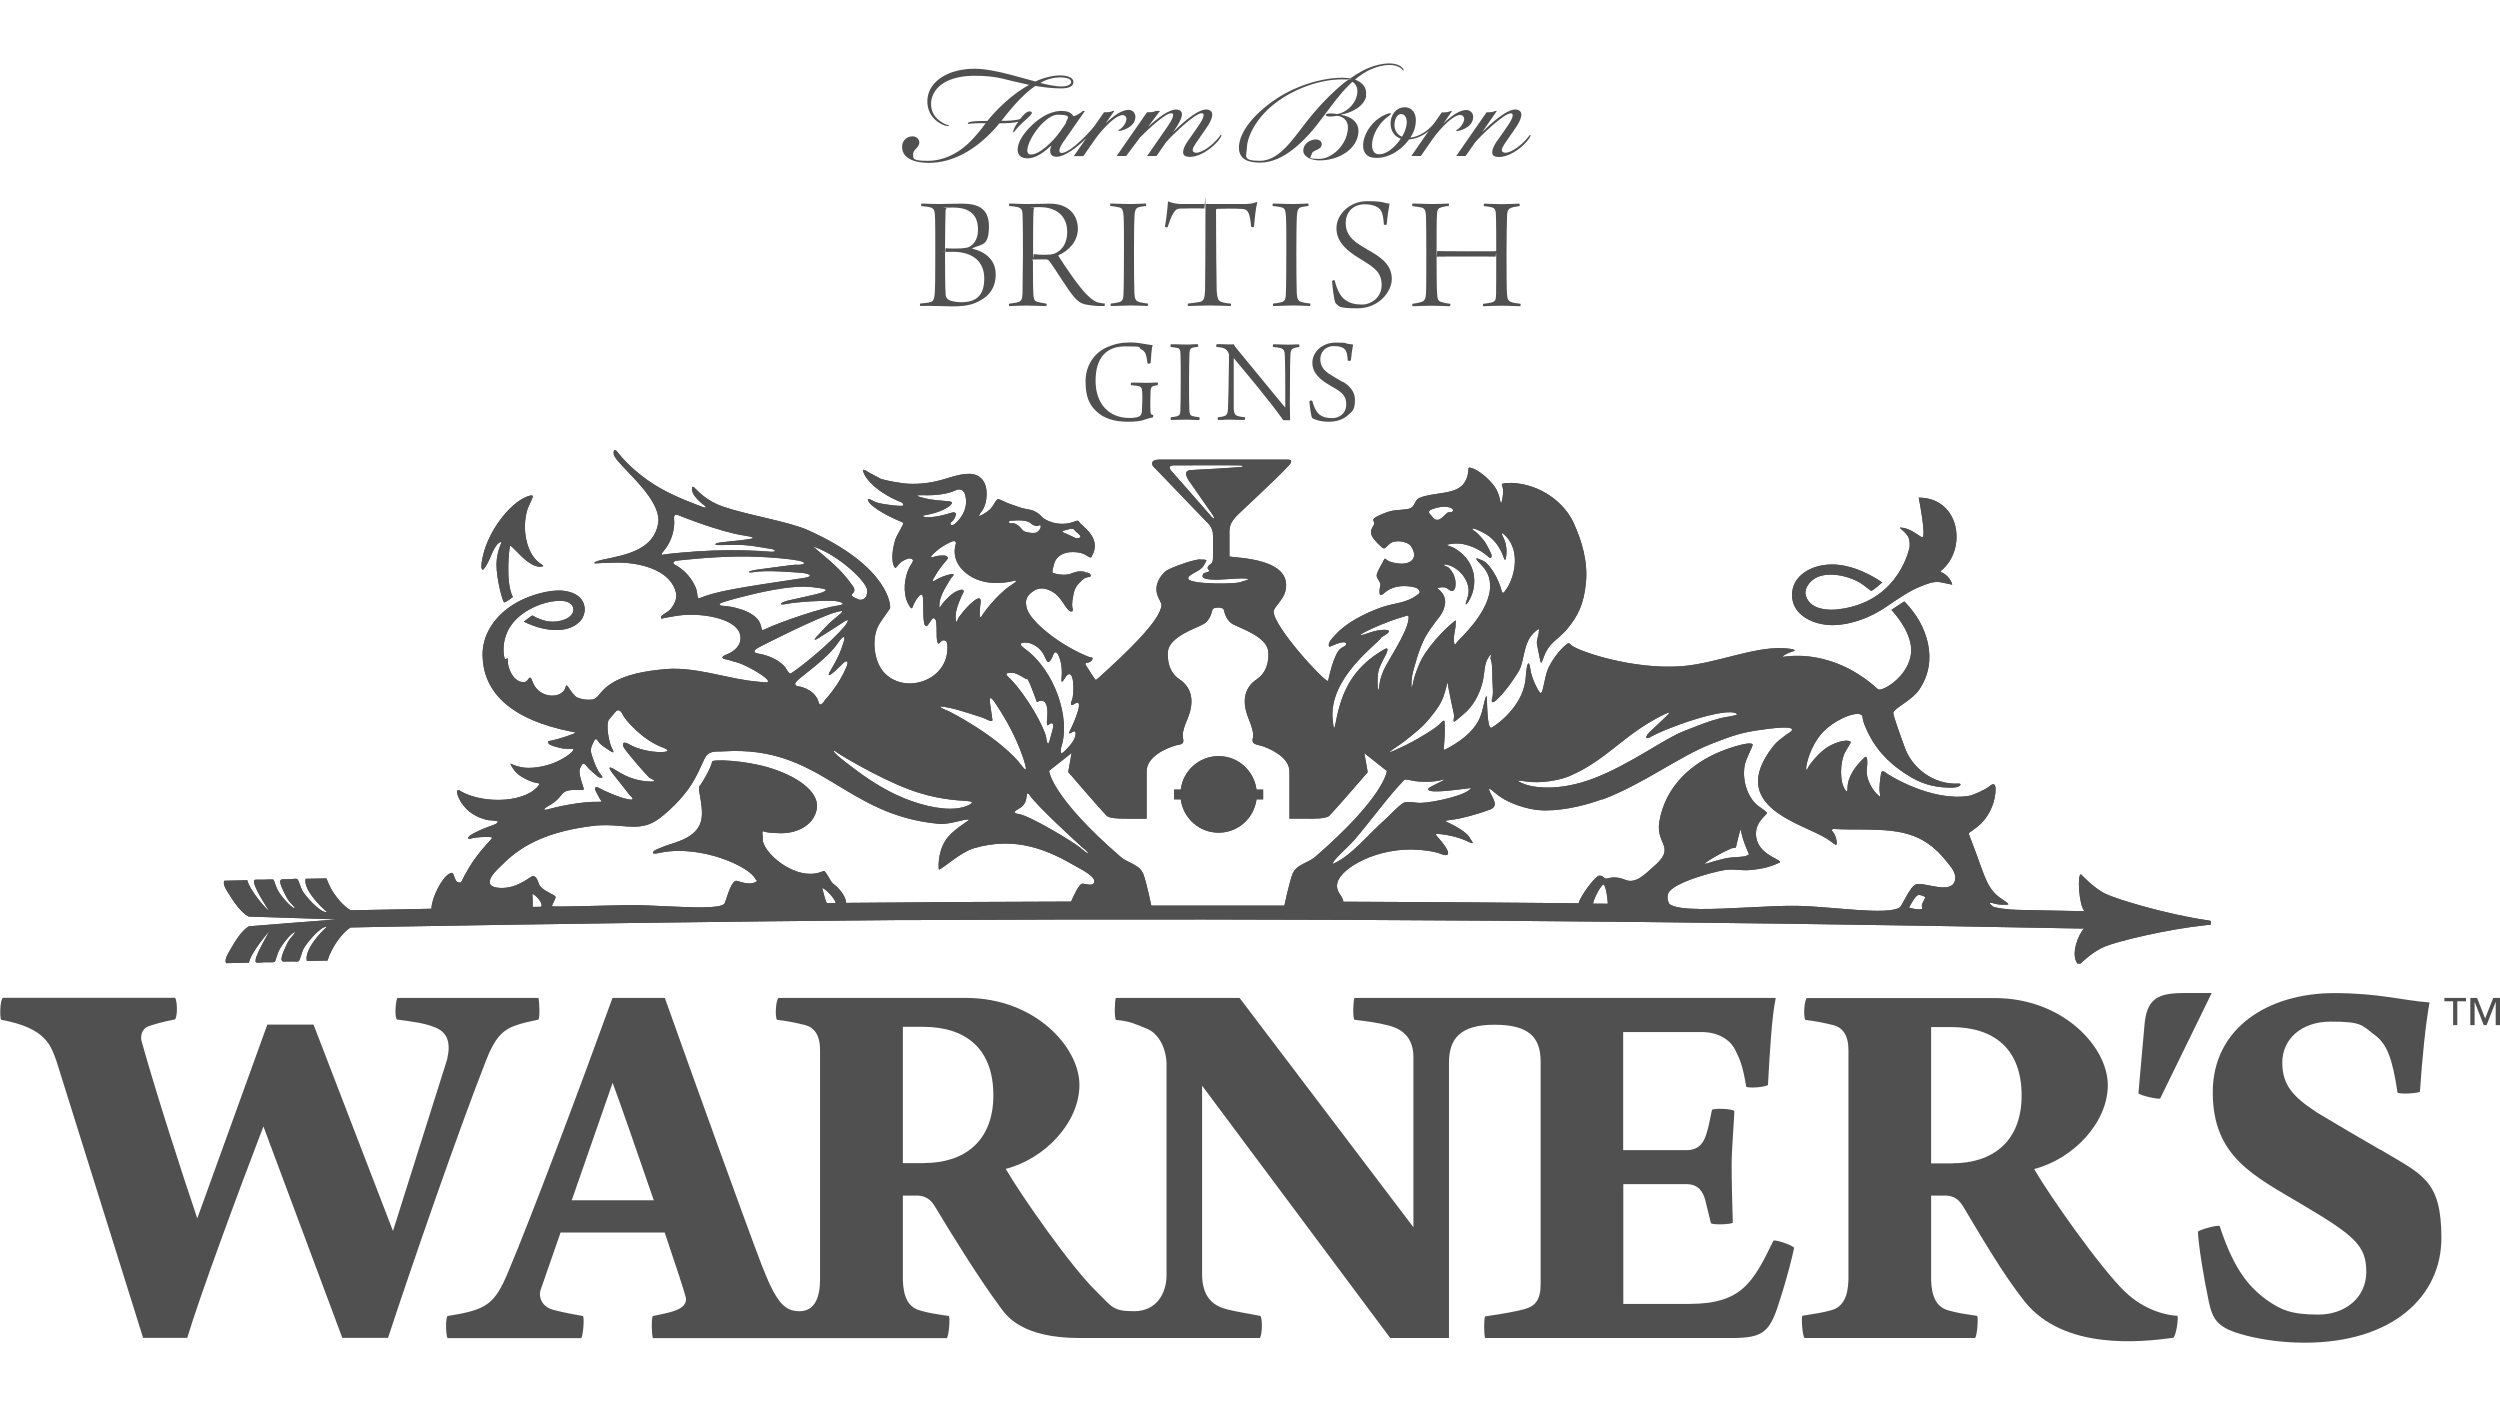 <svg viewBox="0 0 1920 1080" xmlns:xlink="http://www.w3.org/1999/xlink" version="1.1" xmlns="http://www.w3.org/2000/svg" id="Layer_43">
  
  <defs>
    <style>
      .st0 {
        fill: #505050;
      }

      .st1 {
        clip-path: url(#clippath-1);
      }

      .st2 {
        clip-path: url(#clippath-3);
      }

      .st3 {
        clip-path: url(#clippath-2);
      }

      .st4 {
        clip-path: url(#clippath);
      }
    </style>
    <clipPath id="clippath">
      <path d="M407.6,380.5c-13.3,2.7-31.7,25-36.6,46-.8,3.4-1.8,8.2-1,10.2.4,1,.7,1.1,1.1.7,5.6-5.4,7.4-19.3,13.6-21.2.1,0,.6-.3.6-.3.2.3-3.9,7.8-4,17.4-.1,11,4.7,29.1,5.9,29.3,1.2.2,6.7-4.1,6.7-4.1-6-11-2.7-39.3-2.1-39.4.9,0,4.3,4,8.6,8.1,5.1,4.8,11.5,9.6,16.8,7.6,0,0,0,0,0,0,.2-.5-2.1-1.9-3.2-2.7-9.5-7.2-13.6-25.6-8.9-41,.8-2.7,4.9-9.6,3.9-10.4-.1-.1-.7-.2-1.1-.2s-.2,0-.3,0" class="st0"></path>
    </clipPath>
    <clipPath id="clippath-1">
      <path d="M1473.6,382.4s6.1,30.6,2.6,30.2c-1.7-.2-9-7.4-16.8-7.4-.2,0-.4.1-.1.4,5.3,4.9,7.7,6.2,7.3,14.3,0,0-7,39.8-50.4,47.4-6.8,1.2-13.6,1.6-20.3-.7-5.4-1.8-10.2-7.4-9.2-12.9,1-5.3,6-9.7,10.9-11.2,10.4-3.3,25.4.7,33.6,6.9.5.3,5.9,4.6,6,4.5,3.4-2.2,5.5-4.1,8.4-6.6-.5-.3-.8-.5-1.3-.8-1.5-1-3-2-4.6-2.9-11.6-6.7-25.6-11.7-39.2-9.6-12.2,1.8-24.1,9.5-24.2,22.7-.2,16.4,17.5,23.5,31.3,23.4,14.7-.2,29.6-6.2,41.4-14.3,9-6.2,17.8-12.2,26-15.4,3.8-1.5,9.6-4.2,14.9-3.3,3,.5,6.2,1.3,9.2,1.9,0,0,.1-.1.2-.2-1.3-4.3-4.7-8-8.9-9.6,0-.2,0-.3,0-.6,20.7-16.4,15-55.9-16.1-56.4-.2,0-.3,0-.5,0h-.1c-.7,0-.3.1-.2.2" class="st0"></path>
    </clipPath>
    <clipPath id="clippath-2">
      <path d="M1473.9,698.4c-2.1,0-5.2-.6-7.8-1.3,1.8-3.2,4.9-9.7,7.7-9.8,1.2,0,3.8.9,4.9,1.7,0,0,0,0,0,0-.6,2.2-3.6,5.6-2.5,7.9.5,1.1-.5,1.5-2.1,1.5s-.1,0-.2,0M409,686.6c1.5,0,8.6,6.8,6.6,9.8-2.6,0-3.9,0-6.5.1,0-4,0-5.9-.2-9.9M635.2,693.7c-1.3-1-2.5-7.8-3.8-11.7,3.6.8,11.4,10.6,10.3,11.6-.2.2-1,.1-1.8,0-.4,0-.8,0-1.1,0-.8,0-2,.1-2.8.1s-.7,0-.8-.1M1223.6,693.9c-.6-.7,4.4-12.4,7.8-14.7,2.4,1.1,3.5,14.7,3.4,14.8-.1.2-3.3,0-5,0-.7,0-1.6,0-2.6,0-.7,0-1.4,0-2,0-.9,0-1.6,0-1.7,0M1327.3,652.7c4.9-2.8,5.6-.3,6.1-2.8.8-3.6,1.6-7.4,2.6-10.6.2-.8.8-2.7.9-1.9,2.2,10.2,4.4,13.9,6.1,18.1.5,1.2-.8,1.3-.9,1.3-2.2,1.8-10.3.9-17.7,2.6-7.2,1.6-14.1,4.1-14.8,4h0c-2.2,0,11.7-8.2,17.7-10.7M830,651.3c-5-4.3-39.6-25.3-48-26.2-4.2-.5-2.7-2.3-.4-3.5,5.9-3,6.5-6.9,6.8-10.1.2-2,.6-3.5,2.6-.5,5.7,8.3,38,37.9,39.6,39.2,3.8,3,5.7,5.2,5,5.2h0c-.5,0-2.3-1.2-5.7-4M1023.5,663.4s0,0,0,0c.3-3.2,11.3-12.2,16.5-18.2,12.6-14.5,25.1-32.3,37.7-45.4.3-.4.9-.9,1.2-1,1.5-.4,5.2.7,7.8,1.1,2.5.3,5.3.5,8.1.5h.1c4.9,0,9.8-.5,13.6-1.7.2,0,.3,0,.6,0,0,0,0,0,0,0-.1,1-10.6,4.9-12.2,7.1,0,0-.1.4,0,.5.6,3.8,28.4-.8,32.7-1.1v.2c-3.2,5.4-28.5,10.9-38.2,11.2-1.6,0-3.3,0-5.1-.3-3.1-.3-6.9-.7-8.6.4-4.5,2.8-9.6,8.9-14.4,13.1-12.3,10.8-25.4,27.5-39.5,33.6,0,0-.2,0-.2,0h0M506,628.9c10.5-8,21.3-19.2,27.5-30.6,3.2-5.7,4.9-10.2,7.9-16.3,2.4-4.8,6.9-4.8,11.3-4.9.4,0,.6,0,1,0,0,0,0,0,.1,0,.9,0,1.8,0,2.6-.1,74.5-4.4,91.6,49,164.6,55.7,4.1.4,9.1-.6,13.4-1.6,4.7-1.1,8.5-2.2,9.8-1.5,0,0,0,0,0,0-.2.9-13.1,7.8-18.3,16.2-6.1,9.8-5.2,22.3-4.7,22.1,3.6-1.4,16.6-13.4,26.6-16.4,32.3-9.6,57.2,1.3,79.3,14.3,3.4,2,12.8,6.5,13.3,10.7.5,3.6-3.7,3.1-6.7,2.5-1.3-.2-2.4-.5-2.7-.3-2.8,1-6.2,8.9-8.4,13.7-69.1.2-103.7.4-172.8,1,0-3.1-2.8-9.3-10-14.8-2.2-1.6-5.7-10.4-7.3-9.7-21,9.8-49.1-15.9-46.6-25.7,0,0-1-5.5.3-4.8,1.3.7,5.3,1.4,13.2,1.5,14.5.2,26.6-7.5,28-19.6,1.4-12.6-15.7-24.6-37.6-31-18.8-5.5-42.6-6.3-42.9-4.4-.6,4.1-6.9,15.6-9.7,18.8-2,2.3,4.9,19.5.2,29.7-5.6,12.1-22.9,14.2-29.8,17.6-1.7.8-6.1,1.9-6.1,4,0,1.2,3.9.2,5.5-.1,31.3-6.5,69.3,10.9,73.2,20.3,0,.1,1.6,1.2,1,1.6-3.6,2.6-8.4,1.6-11.8.7-2.1-.6-3.8-1.3-4.5-1-4.4,1.8-7.5,16.7-8.7,17.7-4,3.7-24.3,2.7-44.7,1.8-10.3-.5-20.6-1-28.8-.9-19.6.3-58.2,1.7-58.8.8-.2-.4,3.1-6.4,2.8-7.1-.6-1.7-9-4.3-11.9-8.3-1.8-2.5-1.9-7.1-5.2-7.7-1.1-.2-3.8,2.2-8,4.5-4.4,2.5-10.4,5-17.8,4.6-2.7-.1-6.8-.9-7.5-3.3-1.4-5.1,6.5-11.5,8.9-14,16.8-17.4,38.8-26.4,70-30.3,8-1,14.9-.5,21.1,0,3.6.3,7,.6,10.2.6,6.8,0,13-1.2,19.6-6.2M681.8,607.1c-15.4-8.2-26.6-17.4-32.7-22-11.2-8.6-9.9-10.1-6.4-7.3,2.3,1.8,30.8,19,54.2,28,21.8,8.4,38.5,8.8,46.1,9.4,2.2.2,6,.6.8,3.2-3.8,1.8-8.5,2.7-13.8,2.7h-.4c-14.1,0-32.4-5.7-47.9-14M1230.7,614c32.3-12.2,58.4-33,84.8-43.2,16.4-6.4,23.2-8.4,36.9-10.3,36.7-5.3,20.2,3.2,20.2,3.2-4.3,3.4-7.4,5.1-11,9.7-36,46.3,22.8,58.9,41.4,70.7,4.2,2.7,7.4,6,7.6,4.1.3-2.6-.9-6.1-2.1-8.2-1-1.7-2.3-2.1-1.3-3,.7-.7,2.4-.1,12,0,2.7,0,5.2,0,7.8,0,29.3.3,49.6.6,68.7,25.5,2.3,2.9,6.6,7.5,5.9,12.7-1.2,8.3-10.7,6.6-19,5-4.7-.9-9-1.8-11.2-1-4.6,1.7-10.6,16.5-12.4,17.7-9.8,6.3-52.4-.8-78.5-1.2-11-.2-24.4.5-37.8,1.2-26.5,1.3-53,2.7-60.3-2.4-.9-.6-2.6-5.1-1.2-8.4,3.3-7.8,31.6-15.8,42.6-17.8,4-.7,7.7-.5,11.5-.2,3,.2,6.1.4,9.4,0,9.2-.8,15.7-2.6,22.3-5.8,0-.2,0-.3,0-.5-.5-2.4-20.6-6.8-18.2-24.2,1.1-7.5,8.5-12.2,8.2-13.3-.5-1.4-5.1-4-7.5-6-6.4-5.4-11.6-17.2-9.7-29.9.9-5.8,6.8-15.7,6.2-16.7-1.8-2.8-18.8,3.1-24,5.2-22.7,9.2-42.8,26.5-47.6,53.9-3.2,18.4,14.1,19.3-5.4,35.6-4.7,4-12.5,12.7-20.5,9.4-8.6-3.6-13.1-1.1-14.9-1-.9,0-1.4-.5-2.1-1.1-.7-.7-1.6-1.3-3.3-1.2-3.2.3-14.8,16.2-15.8,21.2-72.3-.7-108.4-.9-180.7-1.2-.4-5.1-6.4-7.3-4.5-14.8,2.7-11,31-27.7,63.2-25,8,.7,13.2,1.8,16.5,3.2,3.9,1.7,10.2,2.1-1.4-11.5-1.6-1.8-4.2-4.2-1.5-4,9.6.7,18,3.2,24.4,6.4,5.2,2.6.9-2.4.8-2.5-1.1-3.9-9.8-9.2-17.1-12.6-1.2-.6-4.2-1.4,2-2,7.3-.7,22-4.8,30.1-7.9,6.2-2.4,3.6-6.8.5-12.6-1.6-3-1.5-4.5,1.1-2.3,1.3,1.1,5,4.3,8.5,6.4,2.8,1.7,16.1,8.9,32.1,9.1h0c.2,0,.4,0,.6,0,16.3,0,33.7-4.9,43.4-8.6M1266.6,566.6c10.9-6.9,59.7-24.5,67.4-18.3,0,0,.2.3.1.3-.8,1.2-8.9,1.9-13,3-10.9,2.9-17.2,5.8-27.9,9.9-14.7,5.6-41.7,25.9-69.5,36.4-26.8,10.2-47.1,7-54.1,3.8,0,0-9.2-3.5,1.8-1.6,11.3,1.9,26.2-.8,33.8-4,28.8-12.4,40.7-30.9,70-46,10.5-5.4,6.2-1.8,4.1.4-3.2,3.3-13.3,12.2-14.2,13.8-1.1,2.1-1,2.6-.3,2.6h0c.4,0,1-.2,1.6-.4M470.7,577.8c.6,0,.6-.7-.5-2.7-2.6-4.6-5.3-19.6-2.3-22.7,1.4-1.5,3.9-4.9,5.3-6.2,1.3-1.3,3.3-1.1,5.1,2.7,1.7,3.8,15,19.4,30.7,25.2,4.1,1.5,6.2,3.4-1.5,3.5-7.7,0-17.7-2.1-24.1-5.9-6.4-3.7-5,1.2-4.3,2.4,2.9,4.7,17.5,21.2,19.2,22.8,1.1,1.1,9.3,4-1.1,3.2-14.7-1.1-23-8.2-26.5-9.9-3.5-1.8-2.9,0-1.3,2.3,1.6,2.3,13.4,16.9,13.9,17.8.5.8,7.9,6.2-4.8,2.6-4.3-1.2-14.6-5.5-18.4-7.7-3.9-2.3-3,1.5-3,1.5,0,0,3.6,7.1,4.1,7.6.5.5,1.8,1.6-.8,1.5-14.6-.5-34.4,4.3-39.4,5.7-5,1.4-2.8-.9-.2-2.3,15-8.2,6.4-13.3,25.2-12.5,2.8.1,2.6-.4,1.9-2.4-4.6-13.3-2.5-13.8-1.3-16.4,1-2.1,2.3-1.7,4.3.9,2,2.6,8.6,7.9,8.6,7.9,0,0,5.5,2.4,2-1.7-3.6-4.1-6.6-13.6-7.4-16.4-1.1-4,1.2-7.5,2-9.3,1.5-3,2.3-1.4,3.7.6.8,1.2,2.6,2.9,9.4,7.2.7.4,1.3.7,1.7.7h0M761.4,553.7c.8,0,1-.6.6-2.1-.5-4.4-1.8-12.2-1.8-12.2,0,0-1.1-7.3,3.8,0,4.9,7.3,15.6,23.8,22,43.3,5.2,15.7-1.8,4.4-3.8,2.2-18.8-21.4-53.6-38.7-53.6-38.7,0,0-15.6-6.1,1.5-2.4,6.6,1.4,23.4,7,23.4,7,3.4,1.1,6.4,3,7.8,3h0M803.5,566.4c-1.6-8.2-14.6-31.6-27.8-45.3-1.6-1.6-6.3-4.8,2-4.4,3.5.2,10.5,5,10.5,5,.5-4.6,8.1,17.5,8.1,17.5,0,0,.5-.3,1.1-.5,2.6-1.1,8.5-2.2,6.7,14.3-.7,6.8,2,2.9,2,2.9,0,0,4.3-2.6,2.2,4.9-1.8,6.5-2.6,10.3-3.4,10.3h0c-.5,0-.9-1.4-1.5-4.6M815,573.9c7.5-22.6-5.2-59.3-28.1-75.8-7.1-5.1.7-4.7,2.2-4.5,1.6.2,9.2,2,13,10.2,2.2,4.9,2.9,6.7,5.8,1.5.6-1.1,2.2-8,5.1-1.8,2.9,6.2,2.6,14.2,2.3,16.9-.7,7.2,2.5,0,3.5-1.1,6.7-7.5,6.2,14.6,4.5,18.2-1.1,2.2-1.5,5.4,1.6,3.3,9.5-6.5-2,18-2,18,0,0-4,6.7.2,3.7,4.2-2.9,3.2,2.5,1.8,5.3-1.3,2.6-3.3,5.1-7.5,9.3-.9.9-1.6,1.3-2,1.3h0c-1.5,0-.4-4.4-.4-4.4M628.3,537.8c-4.2-9.4-15.1-10.7-15.1-10.7,0,0-5.1-.4-.7-4.6,4.3-4.1,23.2-17,31.1-28.8,4-5.9,6.4-6.3,3.9.7-1,2.8-2.3,8.2-9,19.4-5.3,8.8.5,4.1,8.7-4.1,2.6-2.6,5.2-3,2.8,2.7-6,14.3-16,24.7-16,24.7-1.9,3-3.1,4-3.9,4h0c-1.3,0-1.6-2.7-1.9-3.4M1045,487.7c-1.6-.5,18.4-10.1,33.4-14.2,2.4-.6,4.1-2.2,3.2,3-1.8,10.9-15.8,30.9-19.1,38.6-1.9,4.5-2.8,7.9-3.2,11.6-1.1,9.5-2-5.1-.7-11,1.2-5.8,6.8-13.9,6.4-14.7,0,0,2.4-4.9-2.3-2.1-24,14.1-32.4,32.2-36.8,55.7-1.2,6.2-1.6,6.1-2.4-1.7-3.4-32.6,35-58.5,37.5-63.5,0-.2,11.2-5.6,2.3-5.7-4,0-7.8,1-11,2-3.1,1-5.5,2-6.8,2s-.4,0-.5,0M603.1,512.4c-7.9-8.7-19.2-10-19.6-10.2-.5-.2-9.1-.8.2-5.5,1.3-.7,45.1-23.2,58.9-26.7,6.3-1.6,6-1.1-2,5.4-5.3,4.3-8.5,8.5-11.1,11.1-9.5,9.6,1.7,1.9,1.7,1.9,0,0,12-7.5,15.6-10,7.9-5.6,2.9,1.4,2.1,2.3-11.4,13.6-34.1,31.8-41.5,36.5-.1,0-.3.1-.4.1h0c-1.4,0-3-3.6-4-4.9M865.4,628.8c.5,0,15.2,0,15.2,0,0-14.6,0-21.8,0-36.4,0-10.9,14.1-17.7,23.1-20.1,1.6-.4,4-.4,4.8-2,.4-.8.4-1.8.2-2.6-.2-1-.4-2-.4-3,0-1.4.3-2.9.7-4.3.7-3,2-5.9,3.2-8.8,4.7-11.5,4.2-22.9-6.5-30-10.7-7.1-8.7-21.2-8.7-21.2.9-11.4,21.6-17.9,27.1-21,5.6-3.1,6.6-9.8,7.1-11.3.5-1.5,4.3-1.5,4.3-1.5,0,0,3.8,0,4.3,1.5.5,1.5,1.5,8.2,7.1,11.3,5.6,3.1,26.2,9.6,27.1,21,0,0,2,14-8.7,21.2-10.7,7.1-11.2,18.5-6.5,30,1.4,3.4,2.7,6.9,3.4,10.5.3,1.6.4,3,0,4.6-.2,1.1-.4,2.2,0,3.2.3.7,1,1.2,1.7,1.5,2,.9,4.3,1.1,6.4,1.9,2.5.9,5,2,7.4,3.3,5,2.8,10.5,6.8,12.1,12.5.3,1.1.5,2.1.5,3.2,0,14.6,0,21.8,0,36.4,5.6,0,8.4,0,14,0,3.2,0,14.1.4,16.7-2.3,5.4-5.5,29.4-33.4,29.4-33.4-1-5.9-1.6-8.8-2.6-14.6,6.9,5.5,10.4,8.2,17.3,13.7,0,0-1.3,19.5-55.3,66.2-5.1,4.4-14.6,5.6-17.3,13.3-2.7,7.6-6.1,23.9-6.1,23.9-40.9,0-61.3,0-102.2,0,0,0-3.3-16.3-6-23.9-2.7-7.7-12.3-8.9-17.3-13.3-53.9-46.6-55.2-66.3-55.2-66.3,6.9-5.5,10.4-8.2,17.3-13.7-1,5.8-1.6,8.8-2.6,14.6,0,0,24,27.9,29.4,33.5,2,2.1,9.3,2.3,13.9,2.3s1.2,0,1.7,0M554.3,462.8c1.7-.7,21-6.4,39.2-9.7,21.3-3.9,28.9-2.4,36.1-1.4,6.7.9,5.1,2,1.8,3.3-3.3,1.4-21.8,5.1-26.1,6.2-7,1.8-6.9,3.7-2.4,2.8,9.6-2,32.2-2.9,36.7-2.6,5.9.4,12.4,2.7,2.6,3.9-8.8,1.1-40.9,11.3-55.5,18.3-.5.2-.8.3-1,.3-.8,0-.6-1.4-1.8-4.8-3.9-10.8-24.9-13.8-28.2-13.8h-.1c-3.1,0-4.1-1.3-1.2-2.5M534.8,452.6c-1.4-4.1-6.2-13.3-15.4-18.2-5.3-2.8.3-3.8.3-3.8,0,0,25.4-3,47.4-3.2,23.1-.2,42.9,2.4,46.4,3.2,8.4,1.9,1.9,3.6-2,3.1-1.6-.2-23.5,3-25.7,3.2-13.4,1.5-12.2,3.4-7.1,2.5,9.7-1.8,31.7.2,36.4.5,6.9.5,10,2.8,2.8,3.9-50.2,7.5-67.5,10.2-80.1,15.4-.4.2-.7.3-1,.3,0,0,0,0,0,0-1.5,0-.9-3.5-2.1-7M660,460.6c-12.6-4.9,0-3.6-5.1-10.6-8-11.1-13.1-15.7-28.7-28.8-.8-.7-3.3-2.1.5-.7,18.5,6.9,39.1,26.5,39.3,32.9.2,6.2-3.2,7.2-5.1,7.2h0c-.4,0-.8,0-.9,0M715.4,426.9s3.4-4.1,8.5-7.2c3.6-2.2,1.3-.9,5.8-3.2,5.2-2.7,4.4,1.2,4.4,1.2,0,0-5.3,13.3,9.6,23.8,14.9,10.4,34.3,4.7,34.3,4.7,0,0,6.3-1.8-1.3,3.1-11.7,7.6-21.9,22.5-21.9,22.5,0,0-2.5,5.1-2.4-.3.2-5.4.7-8.9.7-8.9,0,0,1-5.2-3.9-2-6.7,4.5-13.2,14.1-13.2,14.1,0,0-2.2,7.2-2.1-1.6,0-6.1,5.3-16.8,5.3-16.8,0,0,3.2-4.8-2.6-3-5.7,1.8-10.5,7.7-12,9.4-2.5,2.8-3.7,7.2-3,0,.7-7.1,9.3-19.3,9.3-19.3,0,0,4-3.5-1.2-2.3-3.2.7-8,2.4-10.6,4.1-4.8,3.2-1.8-1.5-1.8-1.5,3.7-6.6,7.8-11.4,9.8-13.6,2.4-2.6-1.1-3.6-3-3.5-1.9.1-3.9.1-6.4.9-1.1.4-1.8.5-2.2.5h0c-1.1,0-.1-1.1-.1-1.1M824.7,412.6c-1.2-.6-6.7-3.2-7.9-3.6-1.5-.4-1-1.1.3-1.5.8-.3,5.2-1.4,5.2-1.4,0,0,2.3-.4,3.3,1.4.3.6,3.2,2.8,3.6,3.4.8,1.1.9,1.9-.4,2.2-.3,0-.9.3-1.6.3h0c-.6,0-1.4-.2-2.5-.8M1145.6,426.3s-3.2-8.1-6.8-12.2c-3.1-3.6-5.2-5.6-6.7-6.5-2.8-1.7-2-3.7,9,2.6,6.1,3.5,10.5,9.8,12.8,15.5,1.2,2.9,2.1,7.3,2.9,1.2,1.1-8.3-2.3-14.2-2.3-14.2,0,0-3.5-6.5,1.9-1,12.4,12.7,5.9,34.3-.5,42.1,0,0-1.9,3.4-2.7-.1-1.9-8.7-9.7-22.1-15.4-23.5,0,0-.7-.3-1.5-.7-1.9-.9-4.5-1.7,0,2.9,3.4,3.5,7.9,8.1,8.1,16.9.6,20.1-23.4,41.2-25.2,43.6-1.8,2.3-2.1,3.5-2.6-.4-.5-4.8,1.7-10.6,1.3-13.5,0,0,.4-2.4.1-2.4-.4,0-1.7,1.1-2.2,1.5-5.9,4.7-21.3,20-26.4,33.4-1,2.7-2.7,6.5-3.7,10.9-.9,3.8-1.7,9-1.7,2.8,0-4.9.9-8.3,1.9-11.9,2.9-10.3,5.8-19.9,11-27.8,7.5-11.6,10.9-12.6,12.7-20.6,1.4-6.1-2.3-10-3.8-11.5-1.6-1.6-3.2-1.7,0-2.2,5.9-1,5.9,1.9,9,2.7,1.3.3,2.7-1.5,2.9-3.1.6-5.3-.4-6.5-1.1-9-.3-1.1-3.2-5.8-4.9-6.4-4.6-1.6-3.1-2.5,1-1.3,7.6,2.3,14.8,10.3,15.2,19.1.2,3.8-1.2,6.4-2.1,9.7-1.1,4,3.8-2.3,5.5-9.1,3.2-13.1-2-23.5-10.2-30-3.6-2.9-5.1-3.4-8.8-4.7-2-.7-.7-1,3.2-1.5,10.8-1.4,22.2,5.1,27.2,9.7.3.3,1.3,1.3,2,1.3.5,0,.8-.5.8-2.2M775.8,400c.9,0,6.5-.8,11.1,0,4.7.8,5.2,2.7,6.5,3.2,1.3.5,3.1,1.1,3.9.6,2.9-1.7,1.8,1.7,1.8,1.7,0,0-.4,1.4-2.4,3.1-1.6,1.4-8.1.5-10-.5-2.1-1.1-2.5-2.9-4.8-4.6-2.2-1.7-4.2-1.8-4.8-1.7-.3,0-.6.2-.9.2h0c-1.4,0-1.7-1.6-.6-2M509.4,423.5c7-7.9,9-18.4,8.3-24.9-.4-3.9,1.8-3.6,3.3-2.9,1.6.6,31.6,12.8,50.6,15.6,14.5,2.2,1.3,2.9-3.4,3.7-1.1.2-15,1.4-17.3,2-.9.2-2.9,1.5.1,1.6.7,0,2.2,0,4.3,0,4.2-.1,10.5-.3,15.8,0,8.9.6,15.9,2.3,20.1,2.8,4.5.5,6,2.8,0,2.3-10.1-.9-25.5-1.5-43.4-.9-16.7.6-36.5,2.7-37.5,3-.7.2-1.2.3-1.6.3h0c-1.1,0-.9-.8.7-2.5M1103.9,399.3c-1.5,0-2.7-1-2.7-1-1.4-1.6-2.1-2.4-3.4-4,0,0-1.3-1.6,1.1-2.8,2.5-1.2,7.8-2.5,10.4-2.4,2.7.1,4.6.6,5.8,1.5,2,1.5.2,2.4-.6,2.8-.3.1-.6,0-.9,0-.6,0-1.4-.3-2.6.9-1.9,1.8-3.7,3.6-5,4.3-.8.4-1.6.7-2.3.7h0M711.2,380.4h0c6.1,0,15.9-.6,22.6-3.8,5-2.4,6.9,2,6.9,2,0,0,5.7,12.2-7.4,23.8-2.3,2-4.9.2-2.3-1.8,2.5-2,3-5,3-5,0,0,.9-3.1-3.3-1.8-13.2,4.2-19.8,3.4-19.8,3.4,0,0-4.5-.9-.7-1.5,12-1.9,18.5-6.3,20-8,1.6-1.7,1-2.4-1.5-2.7-15.2-1.3-14.9-1.4-22.1-3.3-2.9-.8-2.6-1.4-.1-1.4.4,0,1,0,1.7,0,.7,0,1.4,0,2.2,0s.5,0,.8,0M929.9,396.2c-1.2-1.5-30.7-35-30.7-35,0,0-2.9-3.8,2.1-3.8,2.6,0,42.9-.2,49.6,0,5.6,0,3.2,1.2,2.3,1.3-1,.2-34.7,2.2-38.4,2.3-8.5.2-.3,10.2-.3,10.2,0,0,15.7,22.5,16.5,23.7,1.6,2.5,1.8,3.3,1.3,3.3s-1.8-1.1-2.5-1.9M472.2,345.6c-1,0-1,2-.9,2.8,0,2.9,6.3,9,10.1,13.1,6.8,7.4,26.4,26,24.1,40.2-3.3,20.4-24.1,24.3-42,28-8.7,1.8-6.9,3-6.9,3,0,0,13.9-.8,20.2-.6,17.3.5,38.6,6.6,42.4,23.3,1.3,5.8-3.5,12.4-6.1,14.1-5.2,3.4-6.1,3.9-5.2,5.6,0,0,7.1-1.5,13.6-2.4,16.6-2.2,41.9,1.9,46.4,13.2,1.7,4.2,1,9.3-3.8,13.2-2.5,2-4.6,2.9-4.6,2.9-1.7.7-8.4,3.1-2,4.4,3.3.6,4.2,1.3,7.7,2.1,8.9,2.1,33.2,16.8,21.6,15.5-5-.6-7.2-.6-12-1.3-18.5-2.6-42.2-10.5-62.7-8.9-17,1.4-32.7,4.3-43.8,11.9-3.9,2.7-6.4,5.6-8,7.7-.8,1.1-2,2.1-2.8,2.7-.7.5-.7.6-1.2.8-.4.2-1.3.3-1.8.4-1.6.2-2.8,0-4.6,0-2.9-.3-5.3-1.1-6.3-1.5-4.4-1.9-8.4-12-9-8.8-1.7,8.9-16,9.8-22.8,1.5-3-3.6-3.4-8.2-4.7-8.1-1,0-2,2.9-3.8,3.3-8.8,1.6-14.2-11.5-13.2-17.8.1-.7-2.3.5-2.3.5-.3,0-8.2-26.8,23.8-40.8,5-2.2,10.5-3.7,15.9-4.1,4.4-.4,11.5.1,12.7,5.4,1,4.2-2.7,7.2-6.2,8.7-4.1,1.7-8.7,2.2-13,1.6-2.1-.3-4.2-.9-6.2-1.7-1-.4-2.1-.9-3.1-1.3-.3-.2-2.8-1.6-3-1.5-1.8,1.3-6.4,4.7-6.4,4.7,0,0,2.9,1.4,3.2,1.5,2.6,1.1,5.3,2.1,8,2.9,9.3,2.7,21.3,3.6,29.5-2.5,1.6-1.2,3.2-2.7,4.2-4.5,1.6-2.9,2.3-6.2,1.6-9.4-1.9-9.3-12.4-12.2-20.8-11.9-6.1.2-12.5,1.7-18.3,3.6-4.2,1.4-8.3,3.1-12.1,5.2-8.7,4.7-16.4,11.5-21.4,20.1-3.7,6.3-5.7,13.6-5.6,20.9.5,27.4,20.1,49.1,68.7,58.7.4,0,.6.1,1.1.2.5.1,1.6.4,1.6.4.2.7-12.4,5-19.8,6.4-.1,0-.4,0-.7.1-.2,0-.3.2-.4.3-1.2,2.2,3.2,3.6,9.4,5.1,2.5.6,5.2.6,7.1.6,1.6,0,2.7,0,2.8.3.3,1.8-6.8,7.3-15.5,10.7-7.5,2.9-16.4,4-21.6,3.5-4.9-.4-9.5-2.4-9.5-2.4,0,0-.9-.6-1.3-.7-.4,0-.4.4-.4.4,0,0,2.5,5.8,7.4,8.9,8.4,5.4,13.9,5.7,13.9,5.7,0,0,1.2.2.8.9-9.2,13.9-41.5,15.4-59.6,5.7-.4-.2-1.7-1.3-2.6-1.3-.7,0-1,.6-1,1,0,.4,0,.3,0,.7.3,1.8,1.5,6.7,6.9,12.4,6.8,7.3,17.2,9,17.2,9,0,0,7.4.2,7.2,1.3-.3,1.9-5.9,3-11.6,5.5-4.5,2-9,4.1-10.4,5.6-1.1,1.2-.9,2.3.4,1.9,6.4-1.8,16.6-1.5,16.9-1.2,0,0,.4.6,0,1.1-.3.5-7.5,7.8-13.5,16.3-5.8,8.3-9.8,16.9-9.8,16.9-.3.5-1.1.5-1.1.5-2.4,0-3.1-1.4-3.9-3.4-.6-1.5-1.4-3.9-1.8-4-.3-.2-1.5.2-2.2.5-6.3,3.1-14.1,19.8-13.9,27-24.8.5-37.2.7-62.1,1.2-6-3.4-12.2-11.3-15.3-17.1-1.1-2.1-2.4-4.9-3.3-7.4-6.4.1-9.6.2-16,.3-1.9,8.3,12.1,22,16.1,25.2.2.1.6.3,0,.4-5,.5-16.5-12.6-18.6-16.5-1.4-2.6-2.8-8.2-4-8.9-.8-.5-3.7,0-5.2.1-2.1,0-3.9,0-6,.1-3.8.1-1,6,3.1,13.8,2.5,4.8,7.1,7.8,6.1,8.3-1.1.6-7.9-6-11.7-11.8-3.2-4.9-3.4-9-4.7-10.2-2.8,0-4.2,0-7.1.2-.8,0-1.7,0-2.7,0-1.9,0-3.7-.2-4.4.2-3.4,2.1,10.8,23.3,10.8,23.3-.7.8-14.5-15-16.5-23.1-7,.2-10.5.2-17.6.4-1.7,2.9,2.5,8.5,3.6,10.3,3.6,5.8,9,14,15,17.2,27.1.9,40.7,1.3,67.8,2.2-27.1,2.1-40.6,3.1-67.6,5.3-5.8,3.5-10.8,11.9-14.2,17.9-1,1.8-5,7.6-3.2,10.4,7-.2,10.5-.2,17.5-.4,1.6-8.2,15.4-23.9,15.4-23.9.4.4-13.2,21.9-9.8,23.7.9.5,4.2,0,6.3-.1.8,0,1.8,0,2.7,0,2,0,4.1.2,5.1-.3,1-.4,1.3-5.3,4.3-10.4,3.5-6,10-12.9,11.2-12.3,1,.5-3.4,3.6-5.8,8.5-3.8,8-6.3,14-2.5,14,2,0,3.8,0,5.7-.1.5,0,1.2,0,1.9,0,1.5,0,3.1.2,3.6-.2,1.2-.8,2.3-6.4,3.6-9.1,1.9-4,13-17.7,17.8-17.3.5,0,0,.3,0,.4-4.1,3.3-17.3,17.6-15,25.8,6.4-.1,9.6-.2,15.9-.3.7-2.6,1.9-5.4,3-7.5,2.9-5.9,8.8-14.3,14.6-17.9,9.7-.2,14.6-.3,24.3-.5,132.2-2.3,264.4-4.1,396.6-5.2,4.3,0,6.5,0,10.8,0,299-1.5,598,.7,897,6.5,1.1,0,1.6,0,2.7,0-4.2,3.9-10.7,20-5,27,.9,0,1.3,0,2.2,0,2.8-2.8,10.6-9.8,18.8-13.2,9.8-4.1,47.9-13.3,77.7-16.4,1.5-.2,1.8-.2,2.5-.2.4,0,.8-.1,1.1-.2,0-1.1,0-1.7,0-2.8-.3,0-.7-.2-1.1-.3-1.6-.3-1-.1-2.5-.4-29.9-4.4-67.3-15.5-76.9-20-9.6-4.5-19-15.1-19.2-15.1-3-.4-1.6,24,2.7,28.3-19.8-.4-29.7-.6-49.6-1-11.1-.2-19.4-1.7-20.6-2.6-.7-.5-1-.8-1.6-1.3-2.1-1.9,0-1.8,1.7-1.2,1.6.6,5.4,1.3,9.5,1.1,2.3-.1,4.3.4-3.1-4.5-10.7-7.1-12.6-16.3-20-36.2-1.5-4.1-3.2-8.3-4.7-12.4-.8-2.1-.3-2.1,1.1-3,2-1.3,3.5-2.7,5.3-4,7-5.3,12.7-15.6,13.6-26,.2-2.8.8-9.5-4.8-4.7-3,2.5-12.4,6.7-15.5,7.2-28.7,4.7-61.9-16-63.7-17.6-3.7-3.3-3.9.7-3.9.7-.4,3-1.7,10.4-.9,14.7.8,4-.2,2.7-1.6,1.4-3.9-3.4-9.2-12.2-8.4-19.2,1.6-14.2-2-9.2-2.8-8.4-4.7,4.5-11.9,12.8-12,22.4,0,4.6-1.8,1.5-2.4.4-3.6-6.2-3.1-19.3-.3-26.1,2-4.7,5.9-9.2,5-9.9-3.6-2.5-14.5,1.4-20.1,5.9-6.8,5.4-11.7,12.3-12.1,13.3-1.5,3.4-2.2,3-1.8,0,.9-6.3,5.4-20.1,15-28.7,11-9.9,28.1-15.4,28.3-9.2.1,3.3,2.4,8.3,4.8,13.1,7.4,14.6,19.2,25.5,33.6,33.6,9.5,5.4,19.3,7.4,30.3,7.3,6.7,0,7.8-3.3,5.2-3.1-19.8,1.1-36.6-12.4-42-29-1.7-5.1-8.9-23.7-8.3-25.7,1.1-3.4,14.3-9.4,19.6-17.1,16-23,6-50.5-10.4-67.3-.4-.5-.8-.8-.8-.8,0,0-9.9,6.4-9.9,6.5,0,.1,13.3,13.5,15,27.9,2.5,21.1-22.4,35.7-25.4,33-4.5-4.1-8.4-7.3-15-11.5-21.4-13.6-42.7-15.2-54.7-13.7-4.4.6-4,.2-1.9-1.1,4-2.5,7.6-2.8,7.7-3.4.2-1.3-7-1.7-9.1-1.8-22.5-1.1-51.3,11.7-77.3,13.8-37.8,3.1-82.3-12.1-85.8-16.7-1.4-1.9-2.6-.3-3.9.7-1.7,1.3-8.5,8-12.8,17-2.5,5.2-2.9,10.5-4.6,16.9-.9,3.5-1.7,3.7-3.8-.1-3.2-5.7-5.2-11.3-5.8-16.3-.3-2.5-1.5-6.8-2.7.2-.9,5.3-.4,7.9-1.7,13.2-4.7,19.9-25.1,32.7-25.7,32.5-2.8-.5-3.1-17.7-3.1-22.8,0-2.4-.8-2.1-1.9,2.4-1.2,4.7-1.3,6.4-2.8,10.7-3.7,10.4-12.5,18-24.1,24.6-5.5,3.1-4.4,2.1-4.2-.9.2-3.2.9-10.3.5-17.8-.2-4.3-1.7.1-8.5,4.6-6.4,4.2-15.6,10.3-31.4,17.1-6.8,3,3.5-3.7,3.5-3.7,4.1-2.5,17.4-13,21.7-17.9,5-5.7,11-12.7,13.7-20.1.9-2.5,1.8-5.9,2.5-8.5,1.4-5,1.2.1,1.3,1,1.3,6.9,2.6,12.8,4.2,20.2.8,3.7-1.1,6.2.5,6.3.5,0,4.8-3.9,7.1-5.8,6.9-5.7,12.2-14.7,14.6-24.9,1.8-7.7.9-13.3,4.5-18.7,3.2-4.7,1.4.9,1.4,1,2,2.9,1.2,14.1,1.9,23.8.2,3.1,0,4.3-.7,7.4-1,5.1,3.9.3,5-.9,6.7-6.9,10.2-12.2,15.2-20,5.4-8.4,3-23,13.5-31.5,4.1-3.3,2.2.3,2.2.3.7,1.4-2,6.7-1.3,10,1.1,5,1.1,6.1,2.2,11,.7,2.9.8,5.1,2.6-.2,4.2-12.6,11.3-14.1,18.5-22.8,8.2-9.9,12.7-18.9,14.3-35.4,1.6-16.3-3.2-32.1-9.3-45.6-7-15.4-23.3-27.7-41.6-30.4-2.6-.4-8.8-1.2-13.1,0-1.1.3-.4,1.5-.1,2.3,1.3,3.6-.5,13.1-1.2,12.6-.5-.3-.8-6.9-4.9-12.8-4.4-6.2-12.8-12.9-17.7-14.2-2.5-.7-2.3,0-2.4,1.3-.1,3.6-.9,6.7-3,9.9-6,9.7-23.5,7.1-34.6,11.8-4,1.7-3.2,7.4-8.4,8.4-8.3,1.6-11.4-.5-23.9,5.7-5.4,2.7-2.2,3.4-2.4,5.4-.3,2.6-3.1,4.2-2.4,7.9.6,3.1,4.4,6.9,6.5,8.9,4.6,4.6,3.6,2,8.4-1.5,4-3,13.5-1.2,15.7,2.2,6.2,9.4-.2,14.6-10.1,13.3-3.9-.5-6.3-1.3-8-2.4-1.5-.9-1.8-2.1-2.6-.4-1.5,3.2-6.2,10.5-5.6,12.6.7,2.7,3.2,4.7,2.8,6.9-1.4,6.9-.5,9,2.2,6.7,2.1-1.8,4.9-4.4,11.3-5.6,6.4-1.2,14.9.5,15.8,2.1,1.1,1.8,1.6,2.4-.5,4-9.7,7.2-17.5,6.1-28.4,10-12.7,4.6-26.6,11.7-34.8,20.8-1.6,1.9-6.5,6.1-4.9,9.2.2.3,2.2-.6,4.7-1.7,3.2-1.3,7.7-2.5,8.4-.8.7,1.6-2.5,2.8-3.8,3.6-5.9,3.6-10.1,25.3-10.1,25.3-2.7,1.1-42.8-42.7-41.8-53.6.3-3.2,7.3-8.8,8.9-15.1,6.6-25.9-38.3-25.7-42.9-26.9,0-6.5,0-9.8,0-16.3-.3-7.2,1.1-9.7,4.7-14,1.6-2,34.5-32.1,40.5-39.3,0,0,5.4-4.8-.6-4.8-4,0-67.4-.1-98.6,0-6.4,0-5.5,3.2-4.9,4.8,0,.1,33.1,34.2,37.9,39.4,4.2,4.5,8.3,6.9,8.4,14,0,6.6,0,9.9,0,16.4.1,5.8-2,5.2-3.3,6.8-2.9,3.4,2.8,3.6-.5,4.8-2.9,1.1-3.6.6-4.2,2.7-1.2,4,11.2,3.5,20.6,2.8,4-.3,7.6-.5,9.2-.5,11.4,0,.4,2.4.4,2.4-1.2,2.2-40.8,2.5-41.2-2.2h0c-.2-1.6,1.1-2.6,6.8-5.7,5.1-2.8,5-4.6,7.1-8.1.3-.5-1.8-1-3.1-.8-.7,0-1.2,0-1.2,0-1.6-1.4-24.1,6.1-27.4,9.2-4.3,4-8.5,10.7-5.8,18.4.8,2.3,3,5.7,3,7.2-.3,11.9-28.8,38.3-47.2,55-1.2,1.1-3,2.6-3.2,2.6-.9-.2-5-7.5-7.1-10.4-1.7-2.3-.9-2.6.7-2.8,2.8-.2,6-4.4,2-4.2-.7,0-12.4-4.7-24.4-12.8-11.2-7.6-23.3-18.3-24.5-26.1-.3-2.1-2.1-7.8,6.5-12.6,6.9-3.9,14.8,1.7,16.6,3.5,5.3,5.2,6.3,9,9.4,11.9,1.1,1.1,3.8,1.8,3-1.3-.3-1.2-1.1-2.8.8-11.9.8-3.6,2.6-6.2,4.1-7.6,2.3-2.2,4.1-4.5,7.4-4.7,3.2-.2,1.1-3.6-1.8-3.5-2.9,0-.2-.5-1.9-.7-4.1-.6-6.2.2-8.6,1.1-2.9,1.1-6.3,2.2-14.6.2-1.6-.4-1-2.4.4-7.4,1.9-6.6,8.2-8.9,14-8.9,6.8,0,9,1.5,12.7,3.7,1.2.7,1.6.5,1.9,0,4.2-7,2.7-12.1.3-16.2-2.7-4.4-7.1-7.8-8.7-9.4-1.7-1.8-1.1-3-4.8-1.5-3.6,1.5-10,2.6-16.5.7-8.3-2.5-8.4-5.2-11.6-7.3-.9-.6-2.3-1.2-3.4-1.8-1.2-.7-6.5-1.3-9.3-2.2-2.9-1-7.1-2.5-8.9-3.1-4.4-1.6-5.7-2.8-8.4-3.5-.8-.2-1.2.3-1.5.7-.2.4-.4.7-.4.7-.9.4-1.9,3.5-4.2,5.9-2.6,2.8-8.5,6-8.9,5.5-.3-.4,1.7-2.9,2.7-4.5,1.2-2,2.3-4.5,2.8-7.9,2-14.1-5.1-20-13.2-19.9-9,0-16.7,4.1-28,6.3-3.5.7-13.3,2.1-22.2,1-10.4-1.3-17.2-3.3-17.6-3.5-3.1-1.6-5.2-2.7-8.3-4.4-1.2-.6-3.7-2.5-4.8-2.5-1.2,0,.4,3.7,1.7,5.6,8.9,12.7,26.3,18.9,27.1,19.3,1.6.7,2.5,2.9.3,2.8-3.6,0-8-.5-11.9-1.1-3.9-.6-7.4-1.3-9.6-2.5-4.9-2.8-4.6-1.5-4-.1,1.6,3.8,11.6,10,23,15,2.2,1,3.5,1.2,3.8,2,.4,1-5.1,9.3-6.2,12.9-2.8,9.5-2.3,15.6-1.6,18.3,1.1,3.7,1.9,3.6,2.9,2.2,3.2-4.3,6.1-5.4,8.8-6.2,1.3-.4,4.7.2,3.2,2.7-1.7,2.8-2.9,4.8-3.8,7.3-3,8.3-3.5,19.7,2.1,27.4,0,0,1.2,1.7,1.7,0,1.4-4.1,4.2-8.2,5.4-9,2.9-1.8,2.2,0,2.2,0,1.3,2.4,0,15.4,1.4,21.2.7,3.1,2.1,2.5,2.9,1.3,1.4-1.9,2.1-3.3,3.6-4.9.6-.7,2,.2,2.4,1.3.4,1.2.6,5.1.6,6.1.1,4.9-.2,8.7.8,11.1,0,.2.2.4.2.6.2.4.7,0,.9,0,1.4-.9,2.2-3.1,4.7-2.1,1.8.7,1.7,3.5,1.7,6-.1,25.1-33.5,35.9-49.1,18-7.5-8.6-9.6-26.8-2.9-37.2,2.4-3.8,7.1-10.2,7.9-11.5.8-1.2.2-31.8-62.9-60.1-15.2-6.8-45.9-11.4-65.9-18.3-11.8-4.1-18.9-11.9-20-13-2.6-2.6-3.1-2.8-3.3-.4-.3,4.1,5.4,9.4,8.6,12,0,0,2.3,1.2,2,2.2,0,.3-.8.3-3.9-.9-14.7-5.6-28.1-11-41.4-20.5-12.8-9.2-19.9-17.9-21.3-19.7-1.6-2.1-2.6-3-3.2-3h0" class="st0"></path>
    </clipPath>
    <clipPath id="clippath-3">
      <path d="M906.8,606.4c-2,0-3.1,0-5.1,0,0,3,0,4.5,0,7.5h5.1c1.9,14.4,14.1,25.6,29.1,25.6s27.2-11.2,29.1-25.6c2,0,3.1,0,5.1,0,0-3,0-4.5,0-7.5-2,0-3.1,0-5.1,0-1.9-14.4-14.1-25.7-29.1-25.7s-27.3,11.2-29.1,25.7" class="st0"></path>
    </clipPath>
  </defs>
  <g>
    <path d="M407.6,380.5c-13.3,2.7-31.7,25-36.6,46-.8,3.4-1.8,8.2-1,10.2.4,1,.7,1.1,1.1.7,5.6-5.4,7.4-19.3,13.6-21.2.1,0,.6-.3.6-.3.2.3-3.9,7.8-4,17.4-.1,11,4.7,29.1,5.9,29.3,1.2.2,6.7-4.1,6.7-4.1-6-11-2.7-39.3-2.1-39.4.9,0,4.3,4,8.6,8.1,5.1,4.8,11.5,9.6,16.8,7.6,0,0,0,0,0,0,.2-.5-2.1-1.9-3.2-2.7-9.5-7.2-13.6-25.6-8.9-41,.8-2.7,4.9-9.6,3.9-10.4-.1-.1-.7-.2-1.1-.2s-.2,0-.3,0" class="st0"></path>
    <g class="st4">
      <rect height="82.3" width="48.1" y="380.4" x="369.3" class="st0"></rect>
    </g>
  </g>
  <g>
    <path d="M1473.6,382.4s6.1,30.6,2.6,30.2c-1.7-.2-9-7.4-16.8-7.4-.2,0-.4.1-.1.4,5.3,4.9,7.7,6.2,7.3,14.3,0,0-7,39.8-50.4,47.4-6.8,1.2-13.6,1.6-20.3-.7-5.4-1.8-10.2-7.4-9.2-12.9,1-5.3,6-9.7,10.9-11.2,10.4-3.3,25.4.7,33.6,6.9.5.3,5.9,4.6,6,4.5,3.4-2.2,5.5-4.1,8.4-6.6-.5-.3-.8-.5-1.3-.8-1.5-1-3-2-4.6-2.9-11.6-6.7-25.6-11.7-39.2-9.6-12.2,1.8-24.1,9.5-24.2,22.7-.2,16.4,17.5,23.5,31.3,23.4,14.7-.2,29.6-6.2,41.4-14.3,9-6.2,17.8-12.2,26-15.4,3.8-1.5,9.6-4.2,14.9-3.3,3,.5,6.2,1.3,9.2,1.9,0,0,.1-.1.2-.2-1.3-4.3-4.7-8-8.9-9.6,0-.2,0-.3,0-.6,20.7-16.4,15-55.9-16.1-56.4-.2,0-.3,0-.5,0h-.1c-.7,0-.3.1-.2.2" class="st0"></path>
    <g class="st1">
      <rect height="98.1" width="135.1" y="382.2" x="1376.1" class="st0"></rect>
    </g>
  </g>
  <g>
    <path d="M1473.9,698.4c-2.1,0-5.2-.6-7.8-1.3,1.8-3.2,4.9-9.7,7.7-9.8,1.2,0,3.8.9,4.9,1.7,0,0,0,0,0,0-.6,2.2-3.6,5.6-2.5,7.9.5,1.1-.5,1.5-2.1,1.5s-.1,0-.2,0M409,686.6c1.5,0,8.6,6.8,6.6,9.8-2.6,0-3.9,0-6.5.1,0-4,0-5.9-.2-9.9M635.2,693.7c-1.3-1-2.5-7.8-3.8-11.7,3.6.8,11.4,10.6,10.3,11.6-.2.2-1,.1-1.8,0-.4,0-.8,0-1.1,0-.8,0-2,.1-2.8.1s-.7,0-.8-.1M1223.6,693.9c-.6-.7,4.4-12.4,7.8-14.7,2.4,1.1,3.5,14.7,3.4,14.8-.1.2-3.3,0-5,0-.7,0-1.6,0-2.6,0-.7,0-1.4,0-2,0-.9,0-1.6,0-1.7,0M1327.3,652.7c4.9-2.8,5.6-.3,6.1-2.8.8-3.6,1.6-7.4,2.6-10.6.2-.8.8-2.7.9-1.9,2.2,10.2,4.4,13.9,6.1,18.1.5,1.2-.8,1.3-.9,1.3-2.2,1.8-10.3.9-17.7,2.6-7.2,1.6-14.1,4.1-14.8,4h0c-2.2,0,11.7-8.2,17.7-10.7M830,651.3c-5-4.3-39.6-25.3-48-26.2-4.2-.5-2.7-2.3-.4-3.5,5.9-3,6.5-6.9,6.8-10.1.2-2,.6-3.5,2.6-.5,5.7,8.3,38,37.9,39.6,39.2,3.8,3,5.7,5.2,5,5.2h0c-.5,0-2.3-1.2-5.7-4M1023.5,663.4s0,0,0,0c.3-3.2,11.3-12.2,16.5-18.2,12.6-14.5,25.1-32.3,37.7-45.4.3-.4.9-.9,1.2-1,1.5-.4,5.2.7,7.8,1.1,2.5.3,5.3.5,8.1.5h.1c4.9,0,9.8-.5,13.6-1.7.2,0,.3,0,.6,0,0,0,0,0,0,0-.1,1-10.6,4.9-12.2,7.1,0,0-.1.4,0,.5.6,3.8,28.4-.8,32.7-1.1v.2c-3.2,5.4-28.5,10.9-38.2,11.2-1.6,0-3.3,0-5.1-.3-3.1-.3-6.9-.7-8.6.4-4.5,2.8-9.6,8.9-14.4,13.1-12.3,10.8-25.4,27.5-39.5,33.6,0,0-.2,0-.2,0h0M506,628.9c10.5-8,21.3-19.2,27.5-30.6,3.2-5.7,4.9-10.2,7.9-16.3,2.4-4.8,6.9-4.8,11.3-4.9.4,0,.6,0,1,0,0,0,0,0,.1,0,.9,0,1.8,0,2.6-.1,74.5-4.4,91.6,49,164.6,55.7,4.1.4,9.1-.6,13.4-1.6,4.7-1.1,8.5-2.2,9.8-1.5,0,0,0,0,0,0-.2.9-13.1,7.8-18.3,16.2-6.1,9.8-5.2,22.3-4.7,22.1,3.6-1.4,16.6-13.4,26.6-16.4,32.3-9.6,57.2,1.3,79.3,14.3,3.4,2,12.8,6.5,13.3,10.7.5,3.6-3.7,3.1-6.7,2.5-1.3-.2-2.4-.5-2.7-.3-2.8,1-6.2,8.9-8.4,13.7-69.1.2-103.7.4-172.8,1,0-3.1-2.8-9.3-10-14.8-2.2-1.6-5.7-10.4-7.3-9.7-21,9.8-49.1-15.9-46.6-25.7,0,0-1-5.5.3-4.8,1.3.7,5.3,1.4,13.2,1.5,14.5.2,26.6-7.5,28-19.6,1.4-12.6-15.7-24.6-37.6-31-18.8-5.5-42.6-6.3-42.9-4.4-.6,4.1-6.9,15.6-9.7,18.8-2,2.3,4.9,19.5.2,29.7-5.6,12.1-22.9,14.2-29.8,17.6-1.7.8-6.1,1.9-6.1,4,0,1.2,3.9.2,5.5-.1,31.3-6.5,69.3,10.9,73.2,20.3,0,.1,1.6,1.2,1,1.6-3.6,2.6-8.4,1.6-11.8.7-2.1-.6-3.8-1.3-4.5-1-4.4,1.8-7.5,16.7-8.7,17.7-4,3.7-24.3,2.7-44.7,1.8-10.3-.5-20.6-1-28.8-.9-19.6.3-58.2,1.7-58.8.8-.2-.4,3.1-6.4,2.8-7.1-.6-1.7-9-4.3-11.9-8.3-1.8-2.5-1.9-7.1-5.2-7.7-1.1-.2-3.8,2.2-8,4.5-4.4,2.5-10.4,5-17.8,4.6-2.7-.1-6.8-.9-7.5-3.3-1.4-5.1,6.5-11.5,8.9-14,16.8-17.4,38.8-26.4,70-30.3,8-1,14.9-.5,21.1,0,3.6.3,7,.6,10.2.6,6.8,0,13-1.2,19.6-6.2M681.8,607.1c-15.4-8.2-26.6-17.4-32.7-22-11.2-8.6-9.9-10.1-6.4-7.3,2.3,1.8,30.8,19,54.2,28,21.8,8.4,38.5,8.8,46.1,9.4,2.2.2,6,.6.8,3.2-3.8,1.8-8.5,2.7-13.8,2.7h-.4c-14.1,0-32.4-5.7-47.9-14M1230.7,614c32.3-12.2,58.4-33,84.8-43.2,16.4-6.4,23.2-8.4,36.9-10.3,36.7-5.3,20.2,3.2,20.2,3.2-4.3,3.4-7.4,5.1-11,9.7-36,46.3,22.8,58.9,41.4,70.7,4.2,2.7,7.4,6,7.6,4.1.3-2.6-.9-6.1-2.1-8.2-1-1.7-2.3-2.1-1.3-3,.7-.7,2.4-.1,12,0,2.7,0,5.2,0,7.8,0,29.3.3,49.6.6,68.7,25.5,2.3,2.9,6.6,7.5,5.9,12.7-1.2,8.3-10.7,6.6-19,5-4.7-.9-9-1.8-11.2-1-4.6,1.7-10.6,16.5-12.4,17.7-9.8,6.3-52.4-.8-78.5-1.2-11-.2-24.4.5-37.8,1.2-26.5,1.3-53,2.7-60.3-2.4-.9-.6-2.6-5.1-1.2-8.4,3.3-7.8,31.6-15.8,42.6-17.8,4-.7,7.7-.5,11.5-.2,3,.2,6.1.4,9.4,0,9.2-.8,15.7-2.6,22.3-5.8,0-.2,0-.3,0-.5-.5-2.4-20.6-6.8-18.2-24.2,1.1-7.5,8.5-12.2,8.2-13.3-.5-1.4-5.1-4-7.5-6-6.4-5.4-11.6-17.2-9.7-29.9.9-5.8,6.8-15.7,6.2-16.7-1.8-2.8-18.8,3.1-24,5.2-22.7,9.2-42.8,26.5-47.6,53.9-3.2,18.4,14.1,19.3-5.4,35.6-4.7,4-12.5,12.7-20.5,9.4-8.6-3.6-13.1-1.1-14.9-1-.9,0-1.4-.5-2.1-1.1-.7-.7-1.6-1.3-3.3-1.2-3.2.3-14.8,16.2-15.8,21.2-72.3-.7-108.4-.9-180.7-1.2-.4-5.1-6.4-7.3-4.5-14.8,2.7-11,31-27.7,63.2-25,8,.7,13.2,1.8,16.5,3.2,3.9,1.7,10.2,2.1-1.4-11.5-1.6-1.8-4.2-4.2-1.5-4,9.6.7,18,3.2,24.4,6.4,5.2,2.6.9-2.4.8-2.5-1.1-3.9-9.8-9.2-17.1-12.6-1.2-.6-4.2-1.4,2-2,7.3-.7,22-4.8,30.1-7.9,6.2-2.4,3.6-6.8.5-12.6-1.6-3-1.5-4.5,1.1-2.3,1.3,1.1,5,4.3,8.5,6.4,2.8,1.7,16.1,8.9,32.1,9.1h0c.2,0,.4,0,.6,0,16.3,0,33.7-4.9,43.4-8.6M1266.6,566.6c10.9-6.9,59.7-24.5,67.4-18.3,0,0,.2.3.1.3-.8,1.2-8.9,1.9-13,3-10.9,2.9-17.2,5.8-27.9,9.9-14.7,5.6-41.7,25.9-69.5,36.4-26.8,10.2-47.1,7-54.1,3.8,0,0-9.2-3.5,1.8-1.6,11.3,1.9,26.2-.8,33.8-4,28.8-12.4,40.7-30.9,70-46,10.5-5.4,6.2-1.8,4.1.4-3.2,3.3-13.3,12.2-14.2,13.8-1.1,2.1-1,2.6-.3,2.6h0c.4,0,1-.2,1.6-.4M470.7,577.8c.6,0,.6-.7-.5-2.7-2.6-4.6-5.3-19.6-2.3-22.7,1.4-1.5,3.9-4.9,5.3-6.2,1.3-1.3,3.3-1.1,5.1,2.7,1.7,3.8,15,19.4,30.7,25.2,4.1,1.5,6.2,3.4-1.5,3.5-7.7,0-17.7-2.1-24.1-5.9-6.4-3.7-5,1.2-4.3,2.4,2.9,4.7,17.5,21.2,19.2,22.8,1.1,1.1,9.3,4-1.1,3.2-14.7-1.1-23-8.2-26.5-9.9-3.5-1.8-2.9,0-1.3,2.3,1.6,2.3,13.4,16.9,13.9,17.8.5.8,7.9,6.2-4.8,2.6-4.3-1.2-14.6-5.5-18.4-7.7-3.9-2.3-3,1.5-3,1.5,0,0,3.6,7.1,4.1,7.6.5.5,1.8,1.6-.8,1.5-14.6-.5-34.4,4.3-39.4,5.7-5,1.4-2.8-.9-.2-2.3,15-8.2,6.4-13.3,25.2-12.5,2.8.1,2.6-.4,1.9-2.4-4.6-13.3-2.5-13.8-1.3-16.4,1-2.1,2.3-1.7,4.3.9,2,2.6,8.6,7.9,8.6,7.9,0,0,5.5,2.4,2-1.7-3.6-4.1-6.6-13.6-7.4-16.4-1.1-4,1.2-7.5,2-9.3,1.5-3,2.3-1.4,3.7.6.8,1.2,2.6,2.9,9.4,7.2.7.4,1.3.7,1.7.7h0M761.4,553.7c.8,0,1-.6.6-2.1-.5-4.4-1.8-12.2-1.8-12.2,0,0-1.1-7.3,3.8,0,4.9,7.3,15.6,23.8,22,43.3,5.2,15.7-1.8,4.4-3.8,2.2-18.8-21.4-53.6-38.7-53.6-38.7,0,0-15.6-6.1,1.5-2.4,6.6,1.4,23.4,7,23.4,7,3.4,1.1,6.4,3,7.8,3h0M803.5,566.4c-1.6-8.2-14.6-31.6-27.8-45.3-1.6-1.6-6.3-4.8,2-4.4,3.5.2,10.5,5,10.5,5,.5-4.6,8.1,17.5,8.1,17.5,0,0,.5-.3,1.1-.5,2.6-1.1,8.5-2.2,6.7,14.3-.7,6.8,2,2.9,2,2.9,0,0,4.3-2.6,2.2,4.9-1.8,6.5-2.6,10.3-3.4,10.3h0c-.5,0-.9-1.4-1.5-4.6M815,573.9c7.5-22.6-5.2-59.3-28.1-75.8-7.1-5.1.7-4.7,2.2-4.5,1.6.2,9.2,2,13,10.2,2.2,4.9,2.9,6.7,5.8,1.5.6-1.1,2.2-8,5.1-1.8,2.9,6.2,2.6,14.2,2.3,16.9-.7,7.2,2.5,0,3.5-1.1,6.7-7.5,6.2,14.6,4.5,18.2-1.1,2.2-1.5,5.4,1.6,3.3,9.5-6.5-2,18-2,18,0,0-4,6.7.2,3.7,4.2-2.9,3.2,2.5,1.8,5.3-1.3,2.6-3.3,5.1-7.5,9.3-.9.9-1.6,1.3-2,1.3h0c-1.5,0-.4-4.4-.4-4.4M628.3,537.8c-4.2-9.4-15.1-10.7-15.1-10.7,0,0-5.1-.4-.7-4.6,4.3-4.1,23.2-17,31.1-28.8,4-5.9,6.4-6.3,3.9.7-1,2.8-2.3,8.2-9,19.4-5.3,8.8.5,4.1,8.7-4.1,2.6-2.6,5.2-3,2.8,2.7-6,14.3-16,24.7-16,24.7-1.9,3-3.1,4-3.9,4h0c-1.3,0-1.6-2.7-1.9-3.4M1045,487.7c-1.6-.5,18.4-10.1,33.4-14.2,2.4-.6,4.1-2.2,3.2,3-1.8,10.9-15.8,30.9-19.1,38.6-1.9,4.5-2.8,7.9-3.2,11.6-1.1,9.5-2-5.1-.7-11,1.2-5.8,6.8-13.9,6.4-14.7,0,0,2.4-4.9-2.3-2.1-24,14.1-32.4,32.2-36.8,55.7-1.2,6.2-1.6,6.1-2.4-1.7-3.4-32.6,35-58.5,37.5-63.5,0-.2,11.2-5.6,2.3-5.7-4,0-7.8,1-11,2-3.1,1-5.5,2-6.8,2s-.4,0-.5,0M603.1,512.4c-7.9-8.7-19.2-10-19.6-10.2-.5-.2-9.1-.8.2-5.5,1.3-.7,45.1-23.2,58.9-26.7,6.3-1.6,6-1.1-2,5.4-5.3,4.3-8.5,8.5-11.1,11.1-9.5,9.6,1.7,1.9,1.7,1.9,0,0,12-7.5,15.6-10,7.9-5.6,2.9,1.4,2.1,2.3-11.4,13.6-34.1,31.8-41.5,36.5-.1,0-.3.1-.4.1h0c-1.4,0-3-3.6-4-4.9M865.4,628.8c.5,0,15.2,0,15.2,0,0-14.6,0-21.8,0-36.4,0-10.9,14.1-17.7,23.1-20.1,1.6-.4,4-.4,4.8-2,.4-.8.4-1.8.2-2.6-.2-1-.4-2-.4-3,0-1.4.3-2.9.7-4.3.7-3,2-5.9,3.2-8.8,4.7-11.5,4.2-22.9-6.5-30-10.7-7.1-8.7-21.2-8.7-21.2.9-11.4,21.6-17.9,27.1-21,5.6-3.1,6.6-9.8,7.1-11.3.5-1.5,4.3-1.5,4.3-1.5,0,0,3.8,0,4.3,1.5.5,1.5,1.5,8.2,7.1,11.3,5.6,3.1,26.2,9.6,27.1,21,0,0,2,14-8.7,21.2-10.7,7.1-11.2,18.5-6.5,30,1.4,3.4,2.7,6.9,3.4,10.5.3,1.6.4,3,0,4.6-.2,1.1-.4,2.2,0,3.2.3.7,1,1.2,1.7,1.5,2,.9,4.3,1.1,6.4,1.9,2.5.9,5,2,7.4,3.3,5,2.8,10.5,6.8,12.1,12.5.3,1.1.5,2.1.5,3.2,0,14.6,0,21.8,0,36.4,5.6,0,8.4,0,14,0,3.2,0,14.1.4,16.7-2.3,5.4-5.5,29.4-33.4,29.4-33.4-1-5.9-1.6-8.8-2.6-14.6,6.9,5.5,10.4,8.2,17.3,13.7,0,0-1.3,19.5-55.3,66.2-5.1,4.4-14.6,5.6-17.3,13.3-2.7,7.6-6.1,23.9-6.1,23.9-40.9,0-61.3,0-102.2,0,0,0-3.3-16.3-6-23.9-2.7-7.7-12.3-8.9-17.3-13.3-53.9-46.6-55.2-66.3-55.2-66.3,6.9-5.5,10.4-8.2,17.3-13.7-1,5.8-1.6,8.8-2.6,14.6,0,0,24,27.9,29.4,33.5,2,2.1,9.3,2.3,13.9,2.3s1.2,0,1.7,0M554.3,462.8c1.7-.7,21-6.4,39.2-9.7,21.3-3.9,28.9-2.4,36.1-1.4,6.7.9,5.1,2,1.8,3.3-3.3,1.4-21.8,5.1-26.1,6.2-7,1.8-6.9,3.7-2.4,2.8,9.6-2,32.2-2.9,36.7-2.6,5.9.4,12.4,2.7,2.6,3.9-8.8,1.1-40.9,11.3-55.5,18.3-.5.2-.8.3-1,.3-.8,0-.6-1.4-1.8-4.8-3.9-10.8-24.9-13.8-28.2-13.8h-.1c-3.1,0-4.1-1.3-1.2-2.5M534.8,452.6c-1.4-4.1-6.2-13.3-15.4-18.2-5.3-2.8.3-3.8.3-3.8,0,0,25.4-3,47.4-3.2,23.1-.2,42.9,2.4,46.4,3.2,8.4,1.9,1.9,3.6-2,3.1-1.6-.2-23.5,3-25.7,3.2-13.4,1.5-12.2,3.4-7.1,2.5,9.7-1.8,31.7.2,36.4.5,6.9.5,10,2.8,2.8,3.9-50.2,7.5-67.5,10.2-80.1,15.4-.4.2-.7.3-1,.3,0,0,0,0,0,0-1.5,0-.9-3.5-2.1-7M660,460.6c-12.6-4.9,0-3.6-5.1-10.6-8-11.1-13.1-15.7-28.7-28.8-.8-.7-3.3-2.1.5-.7,18.5,6.9,39.1,26.5,39.3,32.9.2,6.2-3.2,7.2-5.1,7.2h0c-.4,0-.8,0-.9,0M715.4,426.9s3.4-4.1,8.5-7.2c3.6-2.2,1.3-.9,5.8-3.2,5.2-2.7,4.4,1.2,4.4,1.2,0,0-5.3,13.3,9.6,23.8,14.9,10.4,34.3,4.7,34.3,4.7,0,0,6.3-1.8-1.3,3.1-11.7,7.6-21.9,22.5-21.9,22.5,0,0-2.5,5.1-2.4-.3.2-5.4.7-8.9.7-8.9,0,0,1-5.2-3.9-2-6.7,4.5-13.2,14.1-13.2,14.1,0,0-2.2,7.2-2.1-1.6,0-6.1,5.3-16.8,5.3-16.8,0,0,3.2-4.8-2.6-3-5.7,1.8-10.5,7.7-12,9.4-2.5,2.8-3.7,7.2-3,0,.7-7.1,9.3-19.3,9.3-19.3,0,0,4-3.5-1.2-2.3-3.2.7-8,2.4-10.6,4.1-4.8,3.2-1.8-1.5-1.8-1.5,3.7-6.6,7.8-11.4,9.8-13.6,2.4-2.6-1.1-3.6-3-3.5-1.9.1-3.9.1-6.4.9-1.1.4-1.8.5-2.2.5h0c-1.1,0-.1-1.1-.1-1.1M824.7,412.6c-1.2-.6-6.7-3.2-7.9-3.6-1.5-.4-1-1.1.3-1.5.8-.3,5.2-1.4,5.2-1.4,0,0,2.3-.4,3.3,1.4.3.6,3.2,2.8,3.6,3.4.8,1.1.9,1.9-.4,2.2-.3,0-.9.3-1.6.3h0c-.6,0-1.4-.2-2.5-.8M1145.6,426.3s-3.2-8.1-6.8-12.2c-3.1-3.6-5.2-5.6-6.7-6.5-2.8-1.7-2-3.7,9,2.6,6.1,3.5,10.5,9.8,12.8,15.5,1.2,2.9,2.1,7.3,2.9,1.2,1.1-8.3-2.3-14.2-2.3-14.2,0,0-3.5-6.5,1.9-1,12.4,12.7,5.9,34.3-.5,42.1,0,0-1.9,3.4-2.7-.1-1.9-8.7-9.7-22.1-15.4-23.5,0,0-.7-.3-1.5-.7-1.9-.9-4.5-1.7,0,2.9,3.4,3.5,7.9,8.1,8.1,16.9.6,20.1-23.4,41.2-25.2,43.6-1.8,2.3-2.1,3.5-2.6-.4-.5-4.8,1.7-10.6,1.3-13.5,0,0,.4-2.4.1-2.4-.4,0-1.7,1.1-2.2,1.5-5.9,4.7-21.3,20-26.4,33.4-1,2.7-2.7,6.5-3.7,10.9-.9,3.8-1.7,9-1.7,2.8,0-4.9.9-8.3,1.9-11.9,2.9-10.3,5.8-19.9,11-27.8,7.5-11.6,10.9-12.6,12.7-20.6,1.4-6.1-2.3-10-3.8-11.5-1.6-1.6-3.2-1.7,0-2.2,5.9-1,5.9,1.9,9,2.7,1.3.3,2.7-1.5,2.9-3.1.6-5.3-.4-6.5-1.1-9-.3-1.1-3.2-5.8-4.9-6.4-4.6-1.6-3.1-2.5,1-1.3,7.6,2.3,14.8,10.3,15.2,19.1.2,3.8-1.2,6.4-2.1,9.7-1.1,4,3.8-2.3,5.5-9.1,3.2-13.1-2-23.5-10.2-30-3.6-2.9-5.1-3.4-8.8-4.7-2-.7-.7-1,3.2-1.5,10.8-1.4,22.2,5.1,27.2,9.7.3.3,1.3,1.3,2,1.3.5,0,.8-.5.8-2.2M775.8,400c.9,0,6.5-.8,11.1,0,4.7.8,5.2,2.7,6.5,3.2,1.3.5,3.1,1.1,3.9.6,2.9-1.7,1.8,1.7,1.8,1.7,0,0-.4,1.4-2.4,3.1-1.6,1.4-8.1.5-10-.5-2.1-1.1-2.5-2.9-4.8-4.6-2.2-1.7-4.2-1.8-4.8-1.7-.3,0-.6.2-.9.2h0c-1.4,0-1.7-1.6-.6-2M509.4,423.5c7-7.9,9-18.4,8.3-24.9-.4-3.9,1.8-3.6,3.3-2.9,1.6.6,31.6,12.8,50.6,15.6,14.5,2.2,1.3,2.9-3.4,3.7-1.1.2-15,1.4-17.3,2-.9.2-2.9,1.5.1,1.6.7,0,2.2,0,4.3,0,4.2-.1,10.5-.3,15.8,0,8.9.6,15.9,2.3,20.1,2.8,4.5.5,6,2.8,0,2.3-10.1-.9-25.5-1.5-43.4-.9-16.7.6-36.5,2.7-37.5,3-.7.2-1.2.3-1.6.3h0c-1.1,0-.9-.8.7-2.5M1103.9,399.3c-1.5,0-2.7-1-2.7-1-1.4-1.6-2.1-2.4-3.4-4,0,0-1.3-1.6,1.1-2.8,2.5-1.2,7.8-2.5,10.4-2.4,2.7.1,4.6.6,5.8,1.5,2,1.5.2,2.4-.6,2.8-.3.1-.6,0-.9,0-.6,0-1.4-.3-2.6.9-1.9,1.8-3.7,3.6-5,4.3-.8.4-1.6.7-2.3.7h0M711.2,380.4h0c6.1,0,15.9-.6,22.6-3.8,5-2.4,6.9,2,6.9,2,0,0,5.7,12.2-7.4,23.8-2.3,2-4.9.2-2.3-1.8,2.5-2,3-5,3-5,0,0,.9-3.1-3.3-1.8-13.2,4.2-19.8,3.4-19.8,3.4,0,0-4.5-.9-.7-1.5,12-1.9,18.5-6.3,20-8,1.6-1.7,1-2.4-1.5-2.7-15.2-1.3-14.9-1.4-22.1-3.3-2.9-.8-2.6-1.4-.1-1.4.4,0,1,0,1.7,0,.7,0,1.4,0,2.2,0s.5,0,.8,0M929.9,396.2c-1.2-1.5-30.7-35-30.7-35,0,0-2.9-3.8,2.1-3.8,2.6,0,42.9-.2,49.6,0,5.6,0,3.2,1.2,2.3,1.3-1,.2-34.7,2.2-38.4,2.3-8.5.2-.3,10.2-.3,10.2,0,0,15.7,22.5,16.5,23.7,1.6,2.5,1.8,3.3,1.3,3.3s-1.8-1.1-2.5-1.9M472.2,345.6c-1,0-1,2-.9,2.8,0,2.9,6.3,9,10.1,13.1,6.8,7.4,26.4,26,24.1,40.2-3.3,20.4-24.1,24.3-42,28-8.7,1.8-6.9,3-6.9,3,0,0,13.9-.8,20.2-.6,17.3.5,38.6,6.6,42.4,23.3,1.3,5.8-3.5,12.4-6.1,14.1-5.2,3.4-6.1,3.9-5.2,5.6,0,0,7.1-1.5,13.6-2.4,16.6-2.2,41.9,1.9,46.4,13.2,1.7,4.2,1,9.3-3.8,13.2-2.5,2-4.6,2.9-4.6,2.9-1.7.7-8.4,3.1-2,4.4,3.3.6,4.2,1.3,7.7,2.1,8.9,2.1,33.2,16.8,21.6,15.5-5-.6-7.2-.6-12-1.3-18.5-2.6-42.2-10.5-62.7-8.9-17,1.4-32.7,4.3-43.8,11.9-3.9,2.7-6.4,5.6-8,7.7-.8,1.1-2,2.1-2.8,2.7-.7.5-.7.6-1.2.8-.4.2-1.3.3-1.8.4-1.6.2-2.8,0-4.6,0-2.9-.3-5.3-1.1-6.3-1.5-4.4-1.9-8.4-12-9-8.8-1.7,8.9-16,9.8-22.8,1.5-3-3.6-3.4-8.2-4.7-8.1-1,0-2,2.9-3.8,3.3-8.8,1.6-14.2-11.5-13.2-17.8.1-.7-2.3.5-2.3.5-.3,0-8.2-26.8,23.8-40.8,5-2.2,10.5-3.7,15.9-4.1,4.4-.4,11.5.1,12.7,5.4,1,4.2-2.7,7.2-6.2,8.7-4.1,1.7-8.7,2.2-13,1.6-2.1-.3-4.2-.9-6.2-1.7-1-.4-2.1-.9-3.1-1.3-.3-.2-2.8-1.6-3-1.5-1.8,1.3-6.4,4.7-6.4,4.7,0,0,2.9,1.4,3.2,1.5,2.6,1.1,5.3,2.1,8,2.9,9.3,2.7,21.3,3.6,29.5-2.5,1.6-1.2,3.2-2.7,4.2-4.5,1.6-2.9,2.3-6.2,1.6-9.4-1.9-9.3-12.4-12.2-20.8-11.9-6.1.2-12.5,1.7-18.3,3.6-4.2,1.4-8.3,3.1-12.1,5.2-8.7,4.7-16.4,11.5-21.4,20.1-3.7,6.3-5.7,13.6-5.6,20.9.5,27.4,20.1,49.1,68.7,58.7.4,0,.6.1,1.1.2.5.1,1.6.4,1.6.4.2.7-12.4,5-19.8,6.4-.1,0-.4,0-.7.1-.2,0-.3.2-.4.3-1.2,2.2,3.2,3.6,9.4,5.1,2.5.6,5.2.6,7.1.6,1.6,0,2.7,0,2.8.3.3,1.8-6.8,7.3-15.5,10.7-7.5,2.9-16.4,4-21.6,3.5-4.9-.4-9.5-2.4-9.5-2.4,0,0-.9-.6-1.3-.7-.4,0-.4.4-.4.4,0,0,2.5,5.8,7.4,8.9,8.4,5.4,13.9,5.7,13.9,5.7,0,0,1.2.2.8.9-9.2,13.9-41.5,15.4-59.6,5.7-.4-.2-1.7-1.3-2.6-1.3-.7,0-1,.6-1,1,0,.4,0,.3,0,.7.3,1.8,1.5,6.7,6.9,12.4,6.8,7.3,17.2,9,17.2,9,0,0,7.4.2,7.2,1.3-.3,1.9-5.9,3-11.6,5.5-4.5,2-9,4.1-10.4,5.6-1.1,1.2-.9,2.3.4,1.9,6.4-1.8,16.6-1.5,16.9-1.2,0,0,.4.6,0,1.1-.3.5-7.5,7.8-13.5,16.3-5.8,8.3-9.8,16.9-9.8,16.9-.3.5-1.1.5-1.1.5-2.4,0-3.1-1.4-3.9-3.4-.6-1.5-1.4-3.9-1.8-4-.3-.2-1.5.2-2.2.5-6.3,3.1-14.1,19.8-13.9,27-24.8.5-37.2.7-62.1,1.2-6-3.4-12.2-11.3-15.3-17.1-1.1-2.1-2.4-4.9-3.3-7.4-6.4.1-9.6.2-16,.3-1.9,8.3,12.1,22,16.1,25.2.2.1.6.3,0,.4-5,.5-16.5-12.6-18.6-16.5-1.4-2.6-2.8-8.2-4-8.9-.8-.5-3.7,0-5.2.1-2.1,0-3.9,0-6,.1-3.8.1-1,6,3.1,13.8,2.5,4.8,7.1,7.8,6.1,8.3-1.1.6-7.9-6-11.7-11.8-3.2-4.9-3.4-9-4.7-10.2-2.8,0-4.2,0-7.1.2-.8,0-1.7,0-2.7,0-1.9,0-3.7-.2-4.4.2-3.4,2.1,10.8,23.3,10.8,23.3-.7.8-14.5-15-16.5-23.1-7,.2-10.5.2-17.6.4-1.7,2.9,2.5,8.5,3.6,10.3,3.6,5.8,9,14,15,17.2,27.1.9,40.7,1.3,67.8,2.2-27.1,2.1-40.6,3.1-67.6,5.3-5.8,3.5-10.8,11.9-14.2,17.9-1,1.8-5,7.6-3.2,10.4,7-.2,10.5-.2,17.5-.4,1.6-8.2,15.4-23.9,15.4-23.9.4.4-13.2,21.9-9.8,23.7.9.5,4.2,0,6.3-.1.8,0,1.8,0,2.7,0,2,0,4.1.2,5.1-.3,1-.4,1.3-5.3,4.3-10.4,3.5-6,10-12.9,11.2-12.3,1,.5-3.4,3.6-5.8,8.5-3.8,8-6.3,14-2.5,14,2,0,3.8,0,5.7-.1.5,0,1.2,0,1.9,0,1.5,0,3.1.2,3.6-.2,1.2-.8,2.3-6.4,3.6-9.1,1.9-4,13-17.7,17.8-17.3.5,0,0,.3,0,.4-4.1,3.3-17.3,17.6-15,25.8,6.4-.1,9.6-.2,15.9-.3.7-2.6,1.9-5.4,3-7.5,2.9-5.9,8.8-14.3,14.6-17.9,9.7-.2,14.6-.3,24.3-.5,132.2-2.3,264.4-4.1,396.6-5.2,4.3,0,6.5,0,10.8,0,299-1.5,598,.7,897,6.5,1.1,0,1.6,0,2.7,0-4.2,3.9-10.7,20-5,27,.9,0,1.3,0,2.2,0,2.8-2.8,10.6-9.8,18.8-13.2,9.8-4.1,47.9-13.3,77.7-16.4,1.5-.2,1.8-.2,2.5-.2.4,0,.8-.1,1.1-.2,0-1.1,0-1.7,0-2.8-.3,0-.7-.2-1.1-.3-1.6-.3-1-.1-2.5-.4-29.9-4.4-67.3-15.5-76.9-20-9.6-4.5-19-15.1-19.2-15.1-3-.4-1.6,24,2.7,28.3-19.8-.4-29.7-.6-49.6-1-11.1-.2-19.4-1.7-20.6-2.6-.7-.5-1-.8-1.6-1.3-2.1-1.9,0-1.8,1.7-1.2,1.6.6,5.4,1.3,9.5,1.1,2.3-.1,4.3.4-3.1-4.5-10.7-7.1-12.6-16.3-20-36.2-1.5-4.1-3.2-8.3-4.7-12.4-.8-2.1-.3-2.1,1.1-3,2-1.3,3.5-2.7,5.3-4,7-5.3,12.7-15.6,13.6-26,.2-2.8.8-9.5-4.8-4.7-3,2.5-12.4,6.7-15.5,7.2-28.7,4.7-61.9-16-63.7-17.6-3.7-3.3-3.9.7-3.9.7-.4,3-1.7,10.4-.9,14.7.8,4-.2,2.7-1.6,1.4-3.9-3.4-9.2-12.2-8.4-19.2,1.6-14.2-2-9.2-2.8-8.4-4.7,4.5-11.9,12.8-12,22.4,0,4.6-1.8,1.5-2.4.4-3.6-6.2-3.1-19.3-.3-26.1,2-4.7,5.9-9.2,5-9.9-3.6-2.5-14.5,1.4-20.1,5.9-6.8,5.4-11.7,12.3-12.1,13.3-1.5,3.4-2.2,3-1.8,0,.9-6.3,5.4-20.1,15-28.7,11-9.9,28.1-15.4,28.3-9.2.1,3.3,2.4,8.3,4.8,13.1,7.4,14.6,19.2,25.5,33.6,33.6,9.5,5.4,19.3,7.4,30.3,7.3,6.7,0,7.8-3.3,5.2-3.1-19.8,1.1-36.6-12.4-42-29-1.7-5.1-8.9-23.7-8.3-25.7,1.1-3.4,14.3-9.4,19.6-17.1,16-23,6-50.5-10.4-67.3-.4-.5-.8-.8-.8-.8,0,0-9.9,6.4-9.9,6.5,0,.1,13.3,13.5,15,27.9,2.5,21.1-22.4,35.7-25.4,33-4.5-4.1-8.4-7.3-15-11.5-21.4-13.6-42.7-15.2-54.7-13.7-4.4.6-4,.2-1.9-1.1,4-2.5,7.6-2.8,7.7-3.4.2-1.3-7-1.7-9.1-1.8-22.5-1.1-51.3,11.7-77.3,13.8-37.8,3.1-82.3-12.1-85.8-16.7-1.4-1.9-2.6-.3-3.9.7-1.7,1.3-8.5,8-12.8,17-2.5,5.2-2.9,10.5-4.6,16.9-.9,3.5-1.7,3.7-3.8-.1-3.2-5.7-5.2-11.3-5.8-16.3-.3-2.5-1.5-6.8-2.7.2-.9,5.3-.4,7.9-1.7,13.2-4.7,19.9-25.1,32.7-25.7,32.5-2.8-.5-3.1-17.7-3.1-22.8,0-2.4-.8-2.1-1.9,2.4-1.2,4.7-1.3,6.4-2.8,10.7-3.7,10.4-12.5,18-24.1,24.6-5.5,3.1-4.4,2.1-4.2-.9.2-3.2.9-10.3.5-17.8-.2-4.3-1.7.1-8.5,4.6-6.4,4.2-15.6,10.3-31.4,17.1-6.8,3,3.5-3.7,3.5-3.7,4.1-2.5,17.4-13,21.7-17.9,5-5.7,11-12.7,13.7-20.1.9-2.5,1.8-5.9,2.5-8.5,1.4-5,1.2.1,1.3,1,1.3,6.9,2.6,12.8,4.2,20.2.8,3.7-1.1,6.2.5,6.3.5,0,4.8-3.9,7.1-5.8,6.9-5.7,12.2-14.7,14.6-24.9,1.8-7.7.9-13.3,4.5-18.7,3.2-4.7,1.4.9,1.4,1,2,2.9,1.2,14.1,1.9,23.8.2,3.1,0,4.3-.7,7.4-1,5.1,3.9.3,5-.9,6.7-6.9,10.2-12.2,15.2-20,5.4-8.4,3-23,13.5-31.5,4.1-3.3,2.2.3,2.2.3.7,1.4-2,6.7-1.3,10,1.1,5,1.1,6.1,2.2,11,.7,2.9.8,5.1,2.6-.2,4.2-12.6,11.3-14.1,18.5-22.8,8.2-9.9,12.7-18.9,14.3-35.4,1.6-16.3-3.2-32.1-9.3-45.6-7-15.4-23.3-27.7-41.6-30.4-2.6-.4-8.8-1.2-13.1,0-1.1.3-.4,1.5-.1,2.3,1.3,3.6-.5,13.1-1.2,12.6-.5-.3-.8-6.9-4.9-12.8-4.4-6.2-12.8-12.9-17.7-14.2-2.5-.7-2.3,0-2.4,1.3-.1,3.6-.9,6.7-3,9.9-6,9.7-23.5,7.1-34.6,11.8-4,1.7-3.2,7.4-8.4,8.4-8.3,1.6-11.4-.5-23.9,5.7-5.4,2.7-2.2,3.4-2.4,5.4-.3,2.6-3.1,4.2-2.4,7.9.6,3.1,4.4,6.9,6.5,8.9,4.6,4.6,3.6,2,8.4-1.5,4-3,13.5-1.2,15.7,2.2,6.2,9.4-.2,14.6-10.1,13.3-3.9-.5-6.3-1.3-8-2.4-1.5-.9-1.8-2.1-2.6-.4-1.5,3.2-6.2,10.5-5.6,12.6.7,2.7,3.2,4.7,2.8,6.9-1.4,6.9-.5,9,2.2,6.7,2.1-1.8,4.9-4.4,11.3-5.6,6.4-1.2,14.9.5,15.8,2.1,1.1,1.8,1.6,2.4-.5,4-9.7,7.2-17.5,6.1-28.4,10-12.7,4.6-26.6,11.7-34.8,20.8-1.6,1.9-6.5,6.1-4.9,9.2.2.3,2.2-.6,4.7-1.7,3.2-1.3,7.7-2.5,8.4-.8.7,1.6-2.5,2.8-3.8,3.6-5.9,3.6-10.1,25.3-10.1,25.3-2.7,1.1-42.8-42.7-41.8-53.6.3-3.2,7.3-8.8,8.9-15.1,6.6-25.9-38.3-25.7-42.9-26.9,0-6.5,0-9.8,0-16.3-.3-7.2,1.1-9.7,4.7-14,1.6-2,34.5-32.1,40.5-39.3,0,0,5.4-4.8-.6-4.8-4,0-67.4-.1-98.6,0-6.4,0-5.5,3.2-4.9,4.8,0,.1,33.1,34.2,37.9,39.4,4.2,4.5,8.3,6.9,8.4,14,0,6.6,0,9.9,0,16.4.1,5.8-2,5.2-3.3,6.8-2.9,3.4,2.8,3.6-.5,4.8-2.9,1.1-3.6.6-4.2,2.7-1.2,4,11.2,3.5,20.6,2.8,4-.3,7.6-.5,9.2-.5,11.4,0,.4,2.4.4,2.4-1.2,2.2-40.8,2.5-41.2-2.2h0c-.2-1.6,1.1-2.6,6.8-5.7,5.1-2.8,5-4.6,7.1-8.1.3-.5-1.8-1-3.1-.8-.7,0-1.2,0-1.2,0-1.6-1.4-24.1,6.1-27.4,9.2-4.3,4-8.5,10.7-5.8,18.4.8,2.3,3,5.7,3,7.2-.3,11.9-28.8,38.3-47.2,55-1.2,1.1-3,2.6-3.2,2.6-.9-.2-5-7.5-7.1-10.4-1.7-2.3-.9-2.6.7-2.8,2.8-.2,6-4.4,2-4.2-.7,0-12.4-4.7-24.4-12.8-11.2-7.6-23.3-18.3-24.5-26.1-.3-2.1-2.1-7.8,6.5-12.6,6.9-3.9,14.8,1.7,16.6,3.5,5.3,5.2,6.3,9,9.4,11.9,1.1,1.1,3.8,1.8,3-1.3-.3-1.2-1.1-2.8.8-11.9.8-3.6,2.6-6.2,4.1-7.6,2.3-2.2,4.1-4.5,7.4-4.7,3.2-.2,1.1-3.6-1.8-3.5-2.9,0-.2-.5-1.9-.7-4.1-.6-6.2.2-8.6,1.1-2.9,1.1-6.3,2.2-14.6.2-1.6-.4-1-2.4.4-7.4,1.9-6.6,8.2-8.9,14-8.9,6.8,0,9,1.5,12.7,3.7,1.2.7,1.6.5,1.9,0,4.2-7,2.7-12.1.3-16.2-2.7-4.4-7.1-7.8-8.7-9.4-1.7-1.8-1.1-3-4.8-1.5-3.6,1.5-10,2.6-16.5.7-8.3-2.5-8.4-5.2-11.6-7.3-.9-.6-2.3-1.2-3.4-1.8-1.2-.7-6.5-1.3-9.3-2.2-2.9-1-7.1-2.5-8.9-3.1-4.4-1.6-5.7-2.8-8.4-3.5-.8-.2-1.2.3-1.5.7-.2.4-.4.7-.4.7-.9.4-1.9,3.5-4.2,5.9-2.6,2.8-8.5,6-8.9,5.5-.3-.4,1.7-2.9,2.7-4.5,1.2-2,2.3-4.5,2.8-7.9,2-14.1-5.1-20-13.2-19.9-9,0-16.7,4.1-28,6.3-3.5.7-13.3,2.1-22.2,1-10.4-1.3-17.2-3.3-17.6-3.5-3.1-1.6-5.2-2.7-8.3-4.4-1.2-.6-3.7-2.5-4.8-2.5-1.2,0,.4,3.7,1.7,5.6,8.9,12.7,26.3,18.9,27.1,19.3,1.6.7,2.5,2.9.3,2.8-3.6,0-8-.5-11.9-1.1-3.9-.6-7.4-1.3-9.6-2.5-4.9-2.8-4.6-1.5-4-.1,1.6,3.8,11.6,10,23,15,2.2,1,3.5,1.2,3.8,2,.4,1-5.1,9.3-6.2,12.9-2.8,9.5-2.3,15.6-1.6,18.3,1.1,3.7,1.9,3.6,2.9,2.2,3.2-4.3,6.1-5.4,8.8-6.2,1.3-.4,4.7.2,3.2,2.7-1.7,2.8-2.9,4.8-3.8,7.3-3,8.3-3.5,19.7,2.1,27.4,0,0,1.2,1.7,1.7,0,1.4-4.1,4.2-8.2,5.4-9,2.9-1.8,2.2,0,2.2,0,1.3,2.4,0,15.4,1.4,21.2.7,3.1,2.1,2.5,2.9,1.3,1.4-1.9,2.1-3.3,3.6-4.9.6-.7,2,.2,2.4,1.3.4,1.2.6,5.1.6,6.1.1,4.9-.2,8.7.8,11.1,0,.2.2.4.2.6.2.4.7,0,.9,0,1.4-.9,2.2-3.1,4.7-2.1,1.8.7,1.7,3.5,1.7,6-.1,25.1-33.5,35.9-49.1,18-7.5-8.6-9.6-26.8-2.9-37.2,2.4-3.8,7.1-10.2,7.9-11.5.8-1.2.2-31.8-62.9-60.1-15.2-6.8-45.9-11.4-65.9-18.3-11.8-4.1-18.9-11.9-20-13-2.6-2.6-3.1-2.8-3.3-.4-.3,4.1,5.4,9.4,8.6,12,0,0,2.3,1.2,2,2.2,0,.3-.8.3-3.9-.9-14.7-5.6-28.1-11-41.4-20.5-12.8-9.2-19.9-17.9-21.3-19.7-1.6-2.1-2.6-3-3.2-3h0" class="st0"></path>
    <g class="st3">
      <rect height="394.4" width="1527.2" y="345.6" x="170.6" class="st0"></rect>
    </g>
  </g>
  <g>
    <path d="M906.8,606.4c-2,0-3.1,0-5.1,0,0,3,0,4.5,0,7.5h5.1c1.9,14.4,14.1,25.6,29.1,25.6s27.2-11.2,29.1-25.6c2,0,3.1,0,5.1,0,0-3,0-4.5,0-7.5-2,0-3.1,0-5.1,0-1.9-14.4-14.1-25.7-29.1-25.7s-27.3,11.2-29.1,25.7" class="st0"></path>
    <g class="st2">
      <rect height="364.1" width="544.1" y="376" x="631.4" class="st0"></rect>
    </g>
  </g>
  <polygon points="1914.8 766.4 1908.6 782.2 1902.4 766.4 1897.2 766.4 1897.2 787.3 1900.5 787.3 1900.5 769.6 1900.6 769.6 1907.5 787.3 1909.7 787.3 1916.6 769.6 1916.7 769.6 1916.7 787.3 1920 787.3 1920 766.4 1914.8 766.4" class="st0"></polygon>
  <polygon points="1877.3 769 1884 769 1884 787.3 1887.2 787.3 1887.2 769 1893.9 769 1893.9 766.4 1877.3 766.4 1877.3 769" class="st0"></polygon>
  <path d="M710,893.3h-16.6v-104.7h15.5c33.1,0,54,17,54,52.6s-22.7,52-53,52M439.1,921.8l31.4-90.2c4.6,12.2,18.6,52.4,31.6,90.2h-62.9ZM1362,952.8c-15.9,32.8-24.7,48.6-65,48.6h-50.3v-92h48.4c9.2,0,12.9,5.9,14.6,12.5,1.4,5.5.9,3.9,4.3,17.6,2.1,1.3,14.6.9,16.8-.4-.4-12-.9-32.6-.9-44.2s1.7-31.4,2.1-41.7c-2.1-1.7-15-2.2-17.2-.9-1.3,5.6-2.1,11.2-3.4,15.5-2.6,10.7-7.2,15.5-16.3,15.5h-48.5v-90.7h60c12.9,0,22.1,5.6,26.3,14.2,3.4,6.9,5.6,11.9,8.2,27.8,2.1,1.3,14.1.4,16.7-1.3,1.3-24.1,3-53.6,6-66.9h-323.5c-.9.9-1.7,15.1,0,16.8,10.7,1.3,17.2,2.1,25.8,4.3,13.7,3.4,19.4,12,19.4,24.5v130.5l-133.5-176.1h-95c-.9,1.3-1.3,15.2,0,16.9,11.2.9,15.2,3.4,23,6.4,10.7,3.9,15.9,16.8,15.9,27.9v161.7c0,14.4-8.1,27.7-24.8,27.7s-16.8-3.2-28.7-14.8c-19.6-18.8-58.2-74.1-70-94.5,30.1-7.7,56.6-35.6,56.6-64.5s-34-66.8-87.1-66.8h-143.9c-2.1.9-3,14.2-1.3,16.8,8.2.9,15.8,2.6,21,3.9,7.7,1.7,12.1,7.9,12.1,19.3v176.1c0,13.5-3.9,24.5-15.7,24.5s-18-6.9-29.1-35.4c-12.2-31.8-53.1-145.2-74.4-205.2h-40.2c-23.4,64.7-62.4,168.5-79.9,209.9-10.7,25.8-16.8,29.6-46.8,34.4-1.7,2.2-1.3,14.8,0,17h102.7c1.3-1.7,2.6-15.3,1.3-17-7.7-1.3-14.2-2.6-21-4.3-10.7-2.1-13.3-10.3-11.5-15.8l15.3-44h80c8.4,24.8,15,45,16.2,49.9.4,1.3.4,5.6-4.3,8.2-3.9,2.6-12.5,4.3-21,6-1.3,1.7-.9,14.4,0,17h225.7c1.7-1.8,2.6-15.3,1.7-17-11.2-1.7-14.7-2.1-22.4-4.3-9-2.6-12.6-10.6-13-23.1v-65.1h11.7c6,.4,9.4,3,12.5,7.7,13.7,22.8,34.8,56.9,51.1,78.7,4.1,5.5,15.5,23,60.5,23h138.3c2.1-2.6,2.1-15.7.4-17-10.7-2.1-17.3-3-24.1-4.7-12-2.6-20.6-9.4-20.6-27.6v-144.5l144.5,193.8h45.1v-211.2c0-18.8,8.7-29.4,35-29.4s35.4,9.5,35.4,28.4v170.9c0,12.1-4.3,16.8-12,19-6,1.7-15.6,3.5-30.7,5.7-.9,2.1-.9,13.2,0,16.6h189.2c23.8,0,29.3-4.1,36.4-26.6,7.2-22,10.5-36.8,11.8-42.7-1.7-2.1-12.9-6-15.9-5.6" class="st0"></path>
  <path d="M1499.7,893.5h-16.6v-104.7h15.5c33.1,0,54,17,54,52.6s-22.7,52-53,52M1632.2,992.3c-19.5-18.9-58.2-74.1-70-94.5,30.1-7.7,56.6-35.6,56.6-64.5s-34-66.8-87.1-66.8h-143.9c-2.1.9-3,14.2-1.3,16.8,8.2.9,15.8,2.6,21,3.9,7.7,1.7,12.1,7.9,12.1,19.3v176.6c-.4,12.5-4,20.5-13,23.1-7.7,2.1-11.2,2.5-22.4,4.3-.9,1.7,0,15.4,1.7,17.1h130.9c1.7-1.6,2.6-15.3,1.7-17-11.2-1.7-14.6-2.1-22.4-4.3-9-2.6-12.6-10.6-13-23.1v-65h11.7c6,.4,9.4,3,12.5,7.7,13.7,22.8,30.6,52.2,47.5,73.5,30.1,37.9,89.7,31.4,114.4,28,2.3-2.6,3.9-15.1,3.1-16.9-6.7,0-25.1-3.7-40.1-18.3" class="st0"></path>
  <path d="M1828.2,883.1c-18.8-10.9-29.8-17.3-48.6-28.6-18-11.8-26.8-20.7-26.8-38.4s14.1-31.5,37.3-31.5,23.7,2.5,32.9,9.7c10.5,7.2,14.4,19.1,18.3,44.8,1.9,1.5,15.6.5,17.2-.6,1.8-26.5,4.4-52.6,7.4-68.6-21.5-1.7-39.4-7.2-73.2-7.2-50.4,0-93.3,26.5-93.3,76.2s31.5,64,68.8,86.3c40.7,24,49.1,31.8,49.1,51.6s-16.2,32.8-36.8,32.8-28.5-3.4-39.9-11.4c-16.2-11.8-26.3-27.5-35.9-56.6-2.2-1-15.3,2.9-16.7,4.3.3,9.8,4.5,35.5,8.3,53.5,2.8,13,6,19.7,24,25,13.1,3.9,30.7,6.8,49.6,6.8,67.9,0,105.1-35.8,105.1-80.4s-14.5-48.5-46.9-67.9" class="st0"></path>
  <path d="M1659,843.7l39.6-81.1h-19.8c-20.3,0-29.2,3.3-31.6,22.1l-4.9,54.9c1.5,1.9,14.9,4.7,16.7,4.1" class="st0"></path>
  <path d="M395.6,787.7c5.6-2.1,9-2.6,18-4.7,1.3-2.6.4-15.3,0-16.6h-108.3c-1.3.8-2.6,14.9-.4,16.6,12.4,1.7,20.1,2.6,27.8,5.5,11.1,3.8,13.7,11.9,10.7,25.1l-41.6,131.8-61-158.5h-35.5l-53.8,148.8c-11.8-34.9-31.9-97-42.8-136.2-.9-3.4,0-8.9,4.7-11.1,4.7-1.7,12-3.8,21-5.5,2.2-2.6,1.7-14.9,0-16.6h-.2.2s-132.2,0-132.2,0c-2.1,1.3-2.6,14.8-1.3,16.9,34.8,6.4,37.9,19.8,42.4,31.5l66.6,212.8h33.9c9.2-30.9,39.1-111.9,58.5-162.4l60.6,162.4h35.1c18-55,54.2-159.5,75.6-213.9,6-15.3,12-22.6,22.3-26" class="st0"></path>
  <g>
    <path d="M755.9,213.8c0-13.6-9.7-20.4-23.9-20.4s-5.3.1-5.7.3c-.3.1-.5.3-.5.5,0,7.9,0,27.7.5,32.6.1,1.4,1,2.5,2,3.3,2.3,1.5,7.2,2,9.9,2,12.6,0,17.7-6.2,17.7-18.3M727.2,159.7c-.6.3-1,1.4-1,2.2-.1,1.7-.4,17.9-.4,27.9s.3.8.5.8c1,.1,2.4.3,6.4.3,8.7,0,11.1-.8,12.7-1.9,4.1-2.8,5.7-7.5,5.7-12.6,0-11.2-6-17-19.2-17s-4.1.3-4.7.5M707.6,156.3c5.2.1,8.3.4,13.6.4s7.5-.3,17.3-.3,21,1.8,21,17.2-5,13.6-12.7,17c-.1.1-.1.3,0,.4,10,2.4,17.9,8.6,17.9,19.7s-5.9,17.9-15.5,21.9c-5.7,2.4-12.2,2.7-17.9,2.7s-16.4-.6-24.5-.3c-.4-.3-.4-1.8,0-1.9,2.4-.3,5.2-.4,7.5-1,2.5-.6,3.3-2.2,3.6-7.3.3-4.2.4-12.3.4-29.6s0-26.1-.3-30.5c-.3-3.4-1.1-4.7-3.1-5.3-1.8-.6-5.2-1-7.2-1.1-.4-.1-.4-1.8,0-1.9" class="st0"></path>
    <path d="M794.4,159.7c-.3.1-.6,1-.6,1.5-.4,4.3-.4,25.1-.4,33.4s.4.6.5.6c4.2.5,12.3.9,15.5-.3,4.3-1.5,10.2-6,10.2-16.9s-6.9-18.9-21-18.9-3.2.1-4.2.5M775.4,156.3c3,0,8.9.4,12.3.4,8.4,0,14.2-.3,18.7-.3,14.4,0,21.4,8.9,21.4,19.2s-7.6,17.2-14.8,20.4c-.3.3-.3.5-.1.6,5,8,15.5,23.4,21.4,29.3,6.1,6.1,8.4,6.7,14.2,7.2.1.3,0,1.8-.3,1.9-4.5.3-13.4-.4-17.2-2-1.8-.8-3.6-2-5.9-4.7-4.8-5.2-13.6-20.2-18.7-27.1-1-1.5-2-2-2.9-2-2.2-.1-7.5.1-9.7.1s-.5.6-.5.9c0,6.7,0,20,.3,24.7.1,5.5,1.1,6.4,3.4,7,1.9.5,4.3.9,6.6,1.3.4.3.3,1.5-.1,1.9-1.7,0-8.8-.4-14.1-.4-7.9,0-12.3.4-14.2.4-.5-.1-.5-1.8,0-1.9,2.5-.4,5-.6,6.2-1,3.1-.8,3.8-2.5,3.9-7.3.1-3.4.3-21.6.3-28.4s0-27.3-.3-31.9c-.1-3.2-.9-5-4.1-5.6-1.7-.4-3.9-.6-6.1-.8-.3-.3-.1-1.8.1-1.9" class="st0"></path>
    <path d="M853,156.3c2.3,0,8.9.4,14.8.4s9.2-.4,12.2-.4c.3.4.4,1.5.1,1.9-1.9.3-4.1.5-5.2.8-2.8.8-3.3,2.7-3.6,6.6-.3,5.3-.4,18.1-.4,29.1s.1,26.1.3,30.3c.3,3.9.6,6.1,3.8,7,1.8.5,4.1.9,6.5,1.1.4.4.1,1.7-.1,1.9-2.7,0-7.3-.4-12.8-.4s-8.8.4-15.4.4c-.4-.4-.3-1.7,0-1.9,1.8-.1,4.2-.5,5.7-.9,3.2-.6,3.7-2.5,3.9-5.5.3-3.1.4-25.1.4-35.6s0-19.5-.3-25.3c-.4-3.1-.3-5.7-3.2-6.5-1.4-.4-3.8-.8-6.9-1.1-.4-.3-.1-1.7.1-1.9" class="st0"></path>
    <path d="M945.1,235c-3.7,0-10.9-.4-15.3-.4-7,0-13.6.4-17.3.4-.4-.5-.4-1.5,0-1.9,4.1-.4,6.9-.8,8.4-1.1,3.9-.6,4.3-3.4,4.6-9.2.1-3.7.3-41.2.3-61.8s-.5-.9-.8-.9c-2.4-.1-16.3-.1-19,.1-1.9,0-3.4,1.1-4.6,3.1-1.7,2.4-3.3,7.1-4.7,11.2-.3.3-1.9,0-2-.4.9-5.2,2-14.1,2.3-19.2,0,0,.4-.3.6-.1,1.9,1,6.4,1.9,9.5,1.9h47.2c4.3,0,6.9-.1,10.8-1.5.1,0,.5.1.5.3-1.1,3.7-2,12.2-2.5,18.6-.1.5-2,.4-2.2,0-.3-3.1-.8-7.5-1.8-10-.9-2.3-2.3-3.4-4.8-3.6-5.1-.4-16.7-.3-19.8-.1-.4.1-.6.8-.6,1.1,0,18.2.3,55.3.5,61.3.4,8,1.9,8.6,4.7,9.4,1.8.5,3.6.8,6.2,1,.3.4.1,1.8-.3,1.9" class="st0"></path>
    <path d="M977.8,156.3c2.3,0,8.9.4,14.7.4s9.2-.4,12.2-.4c.3.4.4,1.5.1,1.9-1.9.3-4.1.5-5.2.8-2.8.8-3.3,2.7-3.6,6.6-.3,5.3-.4,18.1-.4,29.1s.1,26.1.3,30.3c.3,3.9.6,6.1,3.8,7,1.8.5,4.1.9,6.5,1.1.4.4.1,1.7-.1,1.9-2.7,0-7.3-.4-12.8-.4s-8.8.4-15.4.4c-.4-.4-.3-1.7,0-1.9,1.8-.1,4.2-.5,5.7-.9,3.2-.6,3.7-2.5,3.9-5.5.3-3.1.4-25.1.4-35.6s0-19.5-.3-25.3c-.4-3.1-.3-5.7-3.2-6.5-1.4-.4-3.8-.8-6.9-1.1-.4-.3-.1-1.7.1-1.9" class="st0"></path>
    <path d="M1033.8,230.7c3.2,2.3,7.1,3.2,12.7,3.2s14.6-4.8,14.6-15-6.1-13.7-17.3-20.6c-9.5-5.8-17.4-12.5-17.4-23.1s10.3-20.7,23.5-20.7,12.2,1.4,17.3,1.9c-.8,4.1-1.7,10-2.2,16-.3.4-1.9.4-2.2.1-.5-8.8-1.9-11.6-5-13.4-2.7-1.5-5.6-2.2-9.8-2.2-9.4,0-14.4,6.7-14.5,14.2-.1,7.4,3.7,11.8,8.6,15.5,4.8,3.4,10.8,6.5,14.5,8.9,5.5,3.7,12.3,8.9,12.3,18.7s-9.9,22.6-26.3,22.6-14.1-2-16.8-3.8c-1.3-1.8-2.5-13.5-2.8-17.2.3-.5,1.8-.8,2-.5,2,7.8,4.6,12.7,8.5,15.3" class="st0"></path>
    <path d="M1084.9,156.3c4.1,0,10.7.4,14.6.4,6.9,0,9.7-.3,13.1-.4.3.4.3,1.7-.1,1.9-1.5.1-3.9.5-5.2.9-2.5.8-3.6,1.4-3.7,5.6-.3,5.1-.3,13.7-.3,27s.3.9.5,1c.2.1,2,.3,23.7.3s20,0,21.1-.1c.3,0,.5-.5.5-.6,0-6.6,0-24.4-.3-28.4-.1-2.4-.8-3.8-2.5-4.5-2.3-.6-4.2-.9-6.5-1.1-.4-.4-.4-1.5,0-1.9,2.4,0,7.8.4,13.6.4s11.4-.4,13.5-.4c.3.4.4,1.5,0,1.9-2.3.4-4.3.6-5.7,1.1-2.7.9-3.7,1.8-3.8,7.3-.1,3.6-.4,14.4-.4,28.9s.1,26.8.4,30.7c.3,3.4.9,4.8,3.3,5.7,1.7.6,3.3.9,7,1.3.3.4.3,1.5-.3,1.9-5.1,0-8.1-.4-14-.4s-11.2.3-14.2.4c-.4-.5-.3-1.5,0-1.9,2.2-.3,3.9-.4,6.4-1,2.7-.8,3.3-1.8,3.4-6.4.1-3.2.1-20,.1-27.9s-.3-.9-.5-.9c-1.8-.1-14.6-.1-21.4-.1s-22,0-23.4.1c-.3,0-.5.6-.5.8,0,6.5.1,24.3.3,26.2.4,4.3.1,6.9,3.2,7.8,1.8.5,2.8.9,7,1.4.3.4,0,1.8-.4,1.9-3.9-.1-8.8-.4-13.6-.4s-12,.3-14.9.4c-.4-.4-.4-1.5,0-1.9,2.7-.4,5-.8,6.5-1.3,3.7-1.1,3.7-4.1,3.9-9.8.1-4.7.1-17.4.1-28.4s-.1-27.1-.3-28.9c-.3-3.8-1.4-5-3.3-5.5-1.9-.5-3.8-.6-7-1.1-.4-.4-.3-1.5,0-1.9" class="st0"></path>
    <path d="M868.8,295.8c1.3.1,3.8.4,4.8.6,2.9.4,3.3,1.3,3.6,4.5.3,3,0,11.6-.2,14.6v.2c-.2,2.5-.9,3.6-2.5,4.3-1.5.6-4.2,1-7,1-16.2,0-26.1-11.2-26.1-28.5s7.8-26.5,22.9-26.5,9,.7,12.2,2.3c2.7,1.3,4,3.3,4.7,10.7.2.1.7.3,1.1.3s1.1-.2,1.4-.6c.2-4.6.9-12,1.5-13.7-1.5,0-4-.5-5.9-.8-3.4-.6-6.8-1.2-11.2-1.2-7,0-11.9,1.1-17.8,3.6-10.4,4.6-16.6,14.5-16.6,26.3s2.9,18,8.5,23.2c5.6,5.2,13.4,7.8,24.2,7.8s12.5-1.8,16.2-2.7c1.2-.3,2.2-.5,2.7-.6.4-.4.5-1.3.3-1.9-1.8-.4-1.8-.7-2-2.4-.3-2.2-.1-12.3,0-15.4.2-2.6.5-3.9,2-4.3h0c.7-.3,1.7-.6,3.4-.8.5-.8.3-1.7,0-2.1-2.2.2-4.6.3-8.6.3s-4,0-6-.1c-1.9,0-3.8-.1-5.5-.1-.3.2-.5.8-.5,1s0,.8.4,1" class="st0"></path>
    <path d="M921,320.5c.4.3.4.8.3,1.1,0,.1,0,.7-.4,1-.8,0-2,0-3.3-.1-1.8,0-4-.2-6.5-.2s-3.9,0-5.6.1c-1.7,0-3.6.1-6.1.1-.6-.5-.5-1.7,0-2.1,1.3,0,3.2-.4,4.4-.7,2-.4,2.5-1.5,2.7-3.7.2-2.2.3-17.8.3-25.9s0-14.2-.2-18.4c-.1-2.7-.5-4-2.1-4.4-1-.3-2.8-.5-5.2-.8-.2-.1-.3-.3-.4-.6,0-.4,0-1.2.4-1.5.7,0,1.9,0,3.4,0,2.3,0,5.1.2,7.8.2s4.1,0,5.8-.2c1.3,0,2.5-.1,3.5-.1.4.4.6,1.4.1,2.1-1.2.1-3.4.4-4,.6-1.8.5-2.2,1.6-2.4,4.5-.2,4.1-.3,13.6-.3,21.2s0,19.1.2,22.1c.2,2.9.5,4.2,2.6,4.8,1.2.3,3,.6,4.9.8" class="st0"></path>
    <path d="M987.1,312.9c0-12.5,0-35.6-.4-40.8-.2-2.3-.5-3.9-3-4.7-1.4-.4-3.3-.7-5.8-.9-.2-.1-.4-.4-.4-1,0-.4.2-.8.4-1.1,1,0,2.4,0,3.9.1,2.1,0,4.5.2,7,.2s4.1-.1,6-.2c1.2,0,2.3,0,2.8,0,.3.3.4.7.4,1,0,.2,0,.8-.3,1-1.3.2-2.7.4-3.8.8-1.8.5-2.7,1.8-2.8,4.4-.3,4.5-.4,14.6-.4,24.3,0,4.9,0,10-.1,14.2,0,4.2.1,9.8.2,12.6-.8-.1-1.7-.1-2.7-.1s-2.1,0-2.6,0c-2-3-10.2-14.6-38-47.7,0,9.2,0,33.3,0,38.7.2,4.6,1.6,5.4,3.4,5.9,1.2.4,3.5.7,5.1.8.2.2.4.5.3,1.1,0,.3-.2.8-.5,1-.7,0-1.8,0-3.1,0-2,0-4.8-.2-7.8-.2s-4.7,0-6.4.2c-1.1,0-2.2,0-3,0-.3-.2-.4-.6-.3-1.1,0-.6.2-.9.4-1,1.9-.2,2.7-.3,3.9-.6,2-.5,3.5-1.3,3.6-6.1.2-4.2.6-21.2.8-40.8,0-.8-.4-2.4-1.6-3.7-1.8-2.1-3.9-2.3-8.1-2.8-.3-.5-.2-1.6.3-2.1.5,0,1.7,0,3,0,1.8,0,4.1.2,5.8.2s3.4,0,4.2-.1c.3.8,1.2,2.1,3.8,5.2,10.8,12.9,31.3,38.3,35.6,43.2" class="st0"></path>
    <path d="M1031.2,293.1c3.2,1.9,9.4,6.2,9.4,13.9s-1.9,8.8-5.4,11.9c-3.7,3.3-8.7,5-14.7,5s-10.7-1.5-12.7-2.8h0s0,0,0,0c-1.1-1.5-2.1-11.4-2.2-12.8.2-.3.6-.6,1-.7.4-.1,1,0,1.2.2,1.6,5.8,3.5,9.3,6.2,11,2.3,1.6,5,2.3,9.3,2.3s10.6-2.8,10.6-10.6-4.8-10-12.8-14.7c-6.9-4.1-13.2-9-13.2-17.2s7.4-15.5,17.9-15.5,6.6.5,9.1.9c1.3.2,3,.4,4.3.6-.7,3.5-1.4,8.4-1.7,12.1-.2.3-.8.5-1.3.5s-.7-.1-1.1-.3c-.4-6.5-1.5-8.4-3.5-9.6-1.9-1.1-4.1-1.5-7.1-1.5-7.1,0-10.4,5-10.5,10,0,5.6,3.1,8.7,6.3,11,2.2,1.5,6.1,3.7,10.8,6.5" class="st0"></path>
    <path d="M813.7,59.4c5.6,0,9.2,1.4,9,3.6-.2,2.2-3.4,3.4-7.3,3.4s-10.2-1-16.4-2.7c3.7-2.4,9.3-4.2,14.7-4.2M787.9,91.9c3.9-3.6,6.1-5.6,3.4-6.3-3-.7-6.3,3.9-7.8,5.8-3.6,1.2-10.5,1.5-14.4,1.4,4.7-5.9,15.3-19.8,26.1-26.8,6.6,1,12.5,1.9,19.5,1.9s9.5-1.9,9.7-4.7c.2-3.6-4.6-5.3-10.5-5.3s-14.2,2.4-18.6,4.7c-5.8-1.5-11.7-3.2-17.3-4.7-10.5-2.9-21.7-5.1-28.8-5.1-21.2-.2-35.1,9.7-36.8,22.2-1.2,9,3.2,17.8,13.2,21.4,1.7.5,3,.7,3.2.2.2-.5-.5-.3-2.2-1-10.7-4.6-12.5-13-11.2-19.3,3-12.7,16.9-18.1,32.9-18.1s21.9,2.4,28.6,3.9c5.4,1.2,9.8,2.3,13.5,3.1-13.1,6.9-25.9,19.8-32.1,27.7-2.7,0-7.3,0-9.2.2-4.1.3-5.6.8-5.8,1.5,0,1,.8.3,4.4.2,2-.2,5.6-.2,9.3-.2-3,4.2-6.1,8-10.3,12.5-9,9.8-21.3,16.4-33.9,16.4s-11.4-1.7-11.5-5.4c0-1.2.7-2.4,2.2-3.9,1.2-1.2,2.2-2.4,2.5-4.2.3-2.9-2-5.3-5.1-5.3-5.3,0-8.3,4.2-8.1,8.5.3,9,10.7,11.9,20.3,11.9,19.3,0,36.4-10.5,50.5-25.8,1.4-1.5,2.7-3,3.9-4.6,5.8,0,11.5-.3,14.6-1.2-.7.8-2.2,2.9-3,4.7-.7,1.4-1.4,3.2-.7,3.4.3.2.7-.7,1.7-1.9,2-2.4,4.2-4.7,7.8-7.8" class="st0"></path>
    <path d="M791.4,118.7c-8.9-1,8.6-30.6,21.1-30.6s6.1,3.5,6,6.7l-4.2,6c-5.1,7.5-16.5,18.6-23,17.8M863.9,88.9c3.5,2.6-1.5,9.6-4.6,10.8-.5.2-.7.7.4.8,1.1,0,11.9-2.1,12.3-10.6.1-3.2-2.3-5.3-4.7-5.5-5.4-.4-12.3,4.6-18.2,10.4l6.7-9.6h-1.3c-1.7,1.1-4.6,1-6.6,1l-7.4,10.6c-6.4,8.2-21.2,22.4-26,20.5-2-.8-.3-4.8,1.8-7.8l16.9-24.3h-1.6c-2.2,2.1-5.1,3.6-7.1,4.1-1-1.6-2.8-3.4-6.2-3.9-7.3-1.1-17.9,1.8-29.1,14.2-9.6,10.7-9.9,20.4-2.4,21.8,5.5,1,11.8-1.4,20.7-9.7-1.5,3.6-2,8.7,4.1,8.7s16.1-7.5,22.7-14.4l-9.6,13.9h7.3l8.7-12.5c6.1-8.8,18.7-22,23.4-18.4" class="st0"></path>
    <path d="M937.1,104.2c-6.5,8.6-16.5,14.8-20.1,12.7-1.5-.8-1.6-2.5,1.5-7l8-11.6c4-5.7,7.2-12.8,1.1-14.1-6.5-1.4-18.7,9.4-26.7,17.3l2.2-3.2c3.9-6,7.6-13.1,1.1-14.1-5.7-.9-15.1,6.4-22.6,13.3l9.3-12.3h-3.4c-1.7,1.1-4.6,1-6.6,1l-23.3,33.6h7.3l10.7-14.3c6.8-7,20.4-19.4,24.3-18.5,3.4.8-2.2,8.7-4.1,11.4,0,0-9.6,13.9-14.8,21.4h7.2l7.3-10.5c3.3-4.1,23-23.4,27.8-22.3,3.4.8-2.2,8.7-4.1,11.4,0,0-3.3,4.8-7.2,10.3-2.4,3.4-6.1,10.6-.3,11.6,8.1,1.5,20.1-6.3,25.5-14.4,1.5-2.2.8-3.1-.1-1.9" class="st0"></path>
    <path d="M1031.3,64.4c-7.2,5.8-18.3,16.7-28.3,29.6-11.8,15.4-21.4,29.5-35.5,29.5s-9.9-4.1-9.9-10.1,5-21.2,21.7-34.1c16.2-12.4,36.2-18.3,50.9-18.3s3.5.2,4.9.5c-1.2.9-2.6,1.8-3.8,2.9M1049,73.6c1.2-6.3-2.8-10.4-8.4-12.5,4.3-3.5,8.6-6.3,12.1-7.8,4.6-2.1,9.9-3.4,14.4-3.4s8.2,1.5,9.9,3.5c.5.5.6.9.9.8.3-.2.2-.6-.3-1.4-1.7-2.6-5.8-4.1-10.7-4.1s-10.7,1.4-15.1,3.2c-4.3,1.7-9.3,4.4-14.7,8.3-1.8-.3-3.8-.5-6-.5-15.9,0-37,6-54.4,18.6-18.2,13.3-25.2,26.1-25.2,35s6.7,11.6,16.2,11.6c17.7,0,34.4-16,48.4-35.1,7.9-10.5,13.3-17.9,19-23.5,1.1-1.2,2.3-2.3,3.5-3.5,3.5,2.1,4.6,6,3.4,10.9-1.7,7-8.6,13-15.1,13.9-1.4-.2-2.6-.5-4.6-.5s-4,.2-4.1,1.2c-.2.9,1.7,1.2,3.7,1.2s2.6-.2,4.4-.5c2.9-.3,9.3,2.1,8.9,9.6-.6,12.5-12.1,23.4-22,23.4s-6.3-1.1-5.8-3.7c.3-1.7,2.1-2.4,3.7-3.1,1.8-.8,4-2,4-4.4s-2.1-3.7-4.7-3.7c-4.6,0-9.5,3.7-9.5,8.6s6.6,7.5,12.4,7.5c15.4,0,29.3-9,30-21.9.3-6.3-4.1-11.6-13.4-13.1v-.2c7.3-1.1,18-6.1,19.4-14.5" class="st0"></path>
    <path d="M1080.3,95.1c-.2,2.9-1.5,6.4-3.5,9.9-8.7-3.4-6.1-15.3-2.4-17,2.9-1.3,6.4.6,6,7.2M1118.7,99.8c-.5.2-.7.7.4.8,1.1,0,11.9-2.1,12.3-10.6.2-3.2-2.3-5.3-4.7-5.5-5.4-.4-12.3,4.6-18.2,10.4l6.7-9.6h-1.3c-1.7,1.1-4.6,1-6.6,1l-5.5,7.9c-5.5,7.2-13.1,10.9-18.6,11.5,2.1-3.3,3.6-6.9,4-10.5,1.6-11.8-7-15-13.4-11.5-7.7,4.2-8.5,19.3,2,22.8-4.5,6.8-11.7,12.8-17.8,11.9-8-1.3-4.6-20.2,8.6-29.3,2.1-1.4,2.3-2.7-.4-1.9-18.4,5.8-26.2,31.5-12.1,33.8,10.3,1.7,21.6-4.9,28-13.9,4.2-.3,9.9-2.1,15.1-6.5l-13.3,19.2h7.3l8.7-12.5c6.1-8.8,18.7-22,23.4-18.4,3.5,2.6-1.5,9.6-4.6,10.8" class="st0"></path>
    <path d="M1174.5,104.2c-6.5,8.6-16.5,14.8-20.1,12.7-1.5-.8-1.6-2.5,1.5-7l8-11.6c4-5.7,7.2-12.8,1.1-14.1-6.5-1.4-18.8,9.4-26.7,17.3l11.3-16.3h-1.3c-1.7,1.1-4.6,1-6.6,1l-23.3,33.6h7.2l7.2-10.3c2.8-3.7,23.1-23.6,27.9-22.4,3.4.8-2.2,8.7-4.1,11.4,0,0-3.3,4.8-7.2,10.3-2.4,3.4-6.1,10.6-.3,11.6,8.1,1.5,20.1-6.3,25.5-14.4,1.5-2.2.8-3.1-.1-1.9" class="st0"></path>
  </g>
</svg>